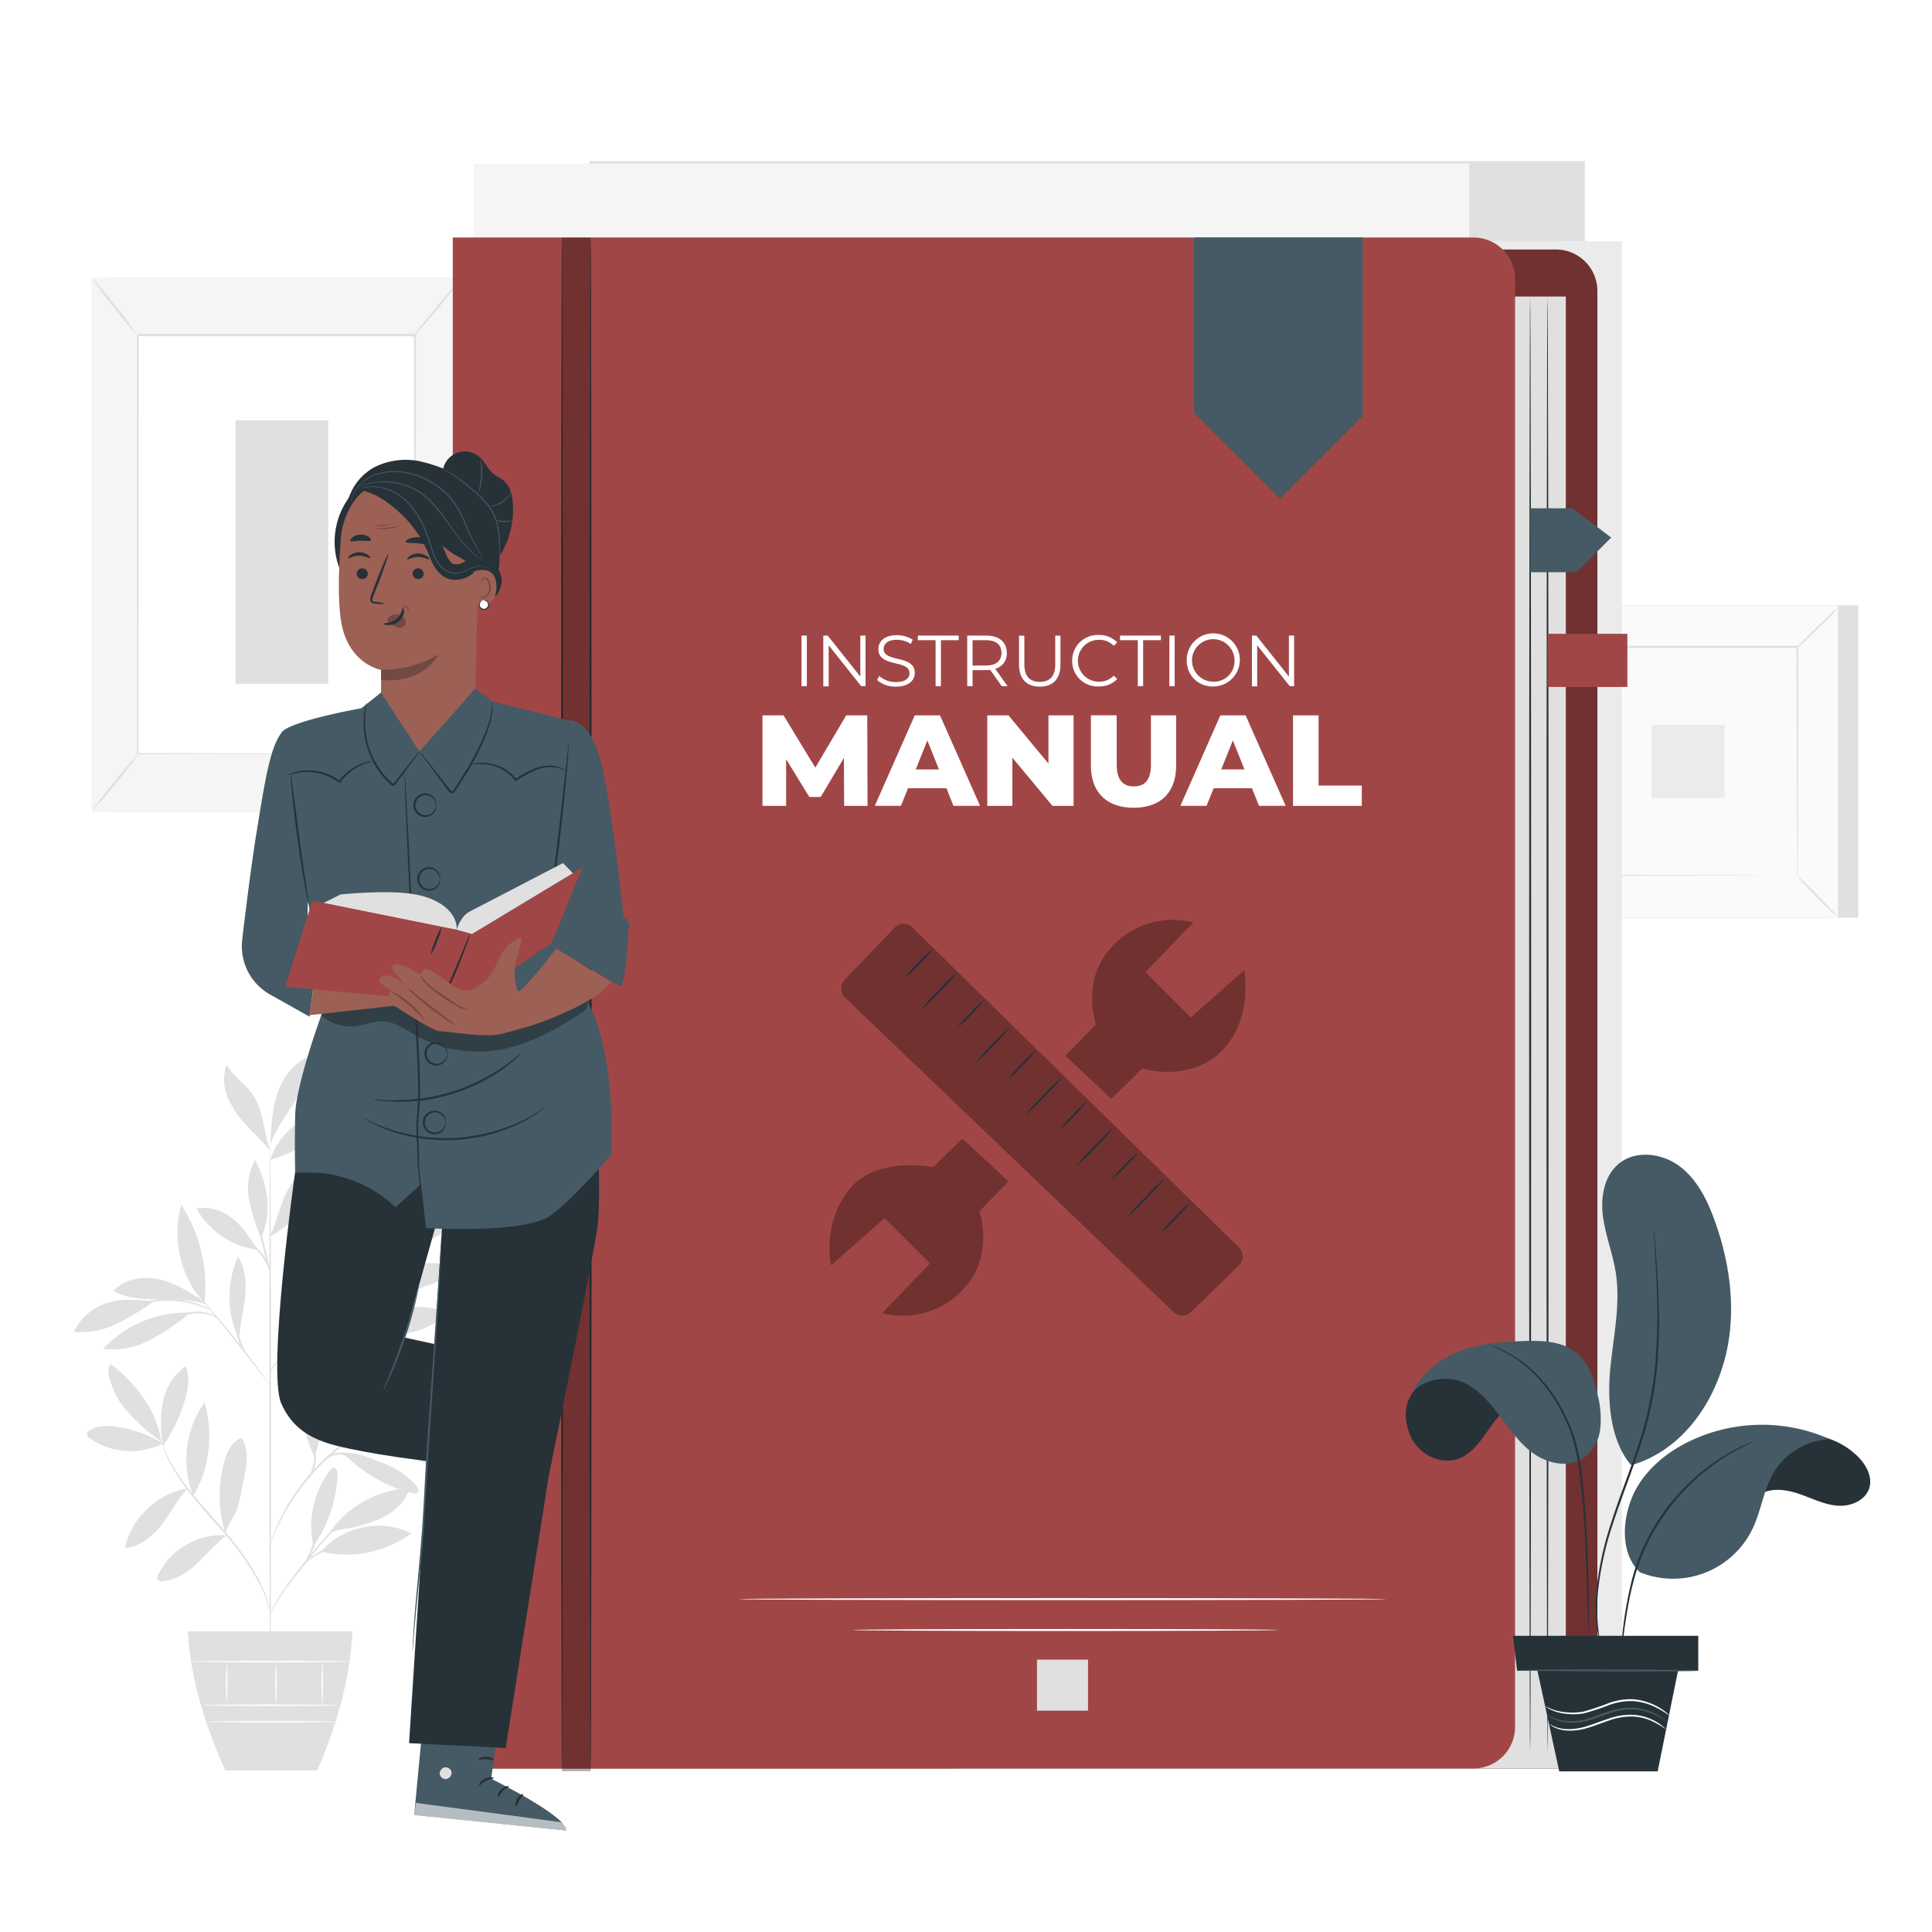 <svg class="animated" id="freepik_stories-instruction-manual" xmlns="http://www.w3.org/2000/svg" viewBox="0 0 500 500" version="1.1" xmlns:xlink="http://www.w3.org/1999/xlink" xmlns:svgjs="http://svgjs.com/svgjs"><style>svg#freepik_stories-instruction-manual:not(.animated) .animable {opacity: 0;}svg#freepik_stories-instruction-manual.animated #freepik--Manual--inject-80 {animation: 6s Infinite  linear floating;animation-delay: 0s;}            @keyframes floating {                0% {                    opacity: 1;                    transform: translateY(0px);                }                50% {                    transform: translateY(-10px);                }                100% {                    opacity: 1;                    transform: translateY(0px);                }            }        .animator-hidden { display: none; }</style><g id="freepik--background-complete--inject-80" class="animable" style="transform-origin: 250.025px 246.865px;"><rect x="403.37" y="156.63" width="77.56" height="80.85" style="fill: rgb(224, 224, 224); transform-origin: 442.15px 197.055px;" id="elcg0t9q0j2cp" class="animable"></rect><rect x="398.12" y="156.63" width="77.56" height="80.85" style="fill: rgb(250, 250, 250); transform-origin: 436.9px 197.055px;" id="el4k62ff9oow8" class="animable"></rect><path d="M475.7,237.5H398.1V156.61h77.6Zm-77.56-.05h77.51v-80.8H398.14Z" style="fill: rgb(224, 224, 224); transform-origin: 436.9px 197.055px;" id="eljo4t3809tso" class="animable"></path><rect x="408.55" y="167.5" width="56.71" height="59.11" style="fill: rgb(250, 250, 250); transform-origin: 436.905px 197.055px;" id="el1gbmep2ig36" class="animable"></rect><path d="M408.55,227a10.19,10.19,0,0,1-1.4,1.63c-.91,1-2.18,2.25-3.61,3.65s-2.74,2.66-3.7,3.55a8.79,8.79,0,0,1-1.64,1.36,9.36,9.36,0,0,1,1.39-1.62c.91-.95,2.18-2.25,3.61-3.66s2.75-2.66,3.71-3.55A8.79,8.79,0,0,1,408.55,227Z" style="fill: rgb(224, 224, 224); transform-origin: 403.375px 232.095px;" id="el8nuedn0br8v" class="animable"></path><path d="M465.25,226.86a8.63,8.63,0,0,1,1.63,1.4c1,.9,2.25,2.17,3.65,3.6s2.66,2.74,3.55,3.7a8.79,8.79,0,0,1,1.36,1.64,9.23,9.23,0,0,1-1.62-1.39c-.95-.9-2.25-2.18-3.66-3.61s-2.66-2.75-3.55-3.71A9.38,9.38,0,0,1,465.25,226.86Z" style="fill: rgb(224, 224, 224); transform-origin: 470.345px 232.03px;" id="elyzhddsjui4" class="animable"></path><path d="M465.1,167.66a8.28,8.28,0,0,1,1.4-1.63c.9-1,2.17-2.25,3.6-3.66s2.74-2.65,3.71-3.54a9.36,9.36,0,0,1,1.63-1.37,8.45,8.45,0,0,1-1.39,1.62c-.9,1-2.18,2.25-3.61,3.66s-2.74,2.67-3.71,3.56A9.38,9.38,0,0,1,465.1,167.66Z" style="fill: rgb(224, 224, 224); transform-origin: 470.27px 162.56px;" id="elevvh8jzdrq6" class="animable"></path><path d="M408.39,167.8a9.57,9.57,0,0,1-1.63-1.4c-.95-.9-2.24-2.18-3.65-3.6s-2.66-2.74-3.55-3.71a9.33,9.33,0,0,1-1.36-1.64,9.36,9.36,0,0,1,1.62,1.39c.95.91,2.25,2.19,3.66,3.62s2.66,2.74,3.55,3.71A9.38,9.38,0,0,1,408.39,167.8Z" style="fill: rgb(224, 224, 224); transform-origin: 403.295px 162.625px;" id="el4xd8lozq3e" class="animable"></path><path d="M465.1,226.61a1.36,1.36,0,0,1,0-.29c0-.2,0-.47,0-.82,0-.74,0-1.81,0-3.19,0-2.8,0-6.88-.06-12.05,0-10.35-.07-25.1-.11-42.76l.22.22-56.55,0h0l.25-.25c0,21.69,0,42,0,59.11l-.21-.22,40.94.11,11.5.06,3.05,0,.78,0h-.74l-3,0-11.45.05-41.08.11h-.22v-.21c0-17.12,0-37.42,0-59.11v-.25h.26l56.55,0h.22v.22c-.05,17.71-.09,32.51-.12,42.9,0,5.15,0,9.21-.05,12,0,1.36,0,2.41,0,3.14,0,.35,0,.61,0,.81S465.1,226.61,465.1,226.61Z" style="fill: rgb(224, 224, 224); transform-origin: 436.935px 196.905px;" id="elow32127987b" class="animable"></path><rect x="427.44" y="187.59" width="18.92" height="18.92" style="fill: rgb(235, 235, 235); transform-origin: 436.9px 197.05px;" id="elvjq5ta2r9r" class="animable"></rect><g id="eldntrcrvk6oh"><rect x="152.57" y="41.69" width="257.59" height="378.18" style="fill: rgb(224, 224, 224); transform-origin: 281.365px 230.78px; transform: rotate(-1.6deg);" class="animable"></rect></g><g id="el2puic9fpbg2"><rect x="122.61" y="42.31" width="257.59" height="378.18" style="fill: rgb(245, 245, 245); transform-origin: 251.405px 231.4px; transform: rotate(3.14deg);" class="animable"></rect></g><g id="elgivrk98dvt"><rect x="162.17" y="62.42" width="257.59" height="378.18" style="fill: rgb(235, 235, 235); transform-origin: 290.965px 251.51px; transform: rotate(4.87deg);" class="animable"></rect></g><path d="M42.13,373.58a30.26,30.26,0,0,0-12.91-4.45c-2.11-.21-4.42-.15-6.11,1.13a1.25,1.25,0,0,0-.63,1.11,1.32,1.32,0,0,0,.6.76,18.46,18.46,0,0,0,19.05,1.45" style="fill: rgb(224, 224, 224); transform-origin: 32.305px 372.301px;" id="eladjvva3qqmq" class="animable"></path><path d="M41.8,373.21a62.07,62.07,0,0,1-8.34-7.34,21,21,0,0,1-5.23-9.67,3.85,3.85,0,0,1,.41-3.23c6.65,5.19,11.87,11.91,13.16,20.24" style="fill: rgb(224, 224, 224); transform-origin: 34.923px 363.09px;" id="elwhich5vgmxb" class="animable"></path><path d="M42.06,373.53a30.29,30.29,0,0,1,.15-10.95,14.8,14.8,0,0,1,5.84-9c1.15,2.69.65,5.78-.16,8.59a41.76,41.76,0,0,1-5.78,12.17" style="fill: rgb(224, 224, 224); transform-origin: 45.179px 363.96px;" id="els98wmak9vi" class="animable"></path><path d="M48.58,385.21a19.06,19.06,0,0,0-10.36,5.24,19.59,19.59,0,0,0-5.92,10.17c3.88-.24,7.17-3,9.56-6.05s4-6.43,6.66-9.3" style="fill: rgb(224, 224, 224); transform-origin: 40.44px 392.915px;" id="elk3d0omki80m" class="animable"></path><path d="M50,387.07a25.56,25.56,0,0,1,2.95-24.16c2.26,8,1.43,17.08-2.95,24.16" style="fill: rgb(224, 224, 224); transform-origin: 51.197px 374.99px;" id="elbyfw048btz5" class="animable"></path><path d="M58.6,397.33a18.51,18.51,0,0,0-17.66,10.16c-.21.44-.41,1-.11,1.39a1.29,1.29,0,0,0,1.17.34c3.48-.22,6.56-2.32,9.11-4.7s4.76-5.14,7.57-7.2" style="fill: rgb(224, 224, 224); transform-origin: 49.679px 403.272px;" id="el1a2j3usvf3z" class="animable"></path><path d="M58.33,396.77A32.89,32.89,0,0,1,58,378.4c.65-2.37,1.74-4.86,3.92-6a.77.77,0,0,1,.6-.1.76.76,0,0,1,.38.44,11,11,0,0,1,.93,5.27,33.19,33.19,0,0,1-.83,5.33c-.69,3.27-1.06,6.77-2.84,9.58A18.64,18.64,0,0,0,59,395.06c-.34.71-.34,1-.65,1.53" style="fill: rgb(224, 224, 224); transform-origin: 60.354px 384.524px;" id="elbgwbr6tsq5b" class="animable"></path><path d="M81.12,400.17a23.71,23.71,0,0,1,4.16-19.48c.29-.39.69-.81,1.18-.76.74.07.94,1.06.9,1.81a35.18,35.18,0,0,1-6.24,18.43" style="fill: rgb(224, 224, 224); transform-origin: 83.949px 390.048px;" id="elwslf8xm0xv" class="animable"></path><path d="M83.18,401.57a28.32,28.32,0,0,0,23.25-4.73,18.84,18.84,0,0,0-12.59-1.54c-4.2,1-8,2.84-10.66,6.27" style="fill: rgb(224, 224, 224); transform-origin: 94.805px 398.582px;" id="el8vf67ojs6pm" class="animable"></path><path d="M84.91,397.29c4.37-7.12,12.75-11.77,21.1-12.2-1,3.4-3.75,6-6.9,7.63a38,38,0,0,1-10.13,3c-1.34.27-3.19.55-4.07,1.61" style="fill: rgb(224, 224, 224); transform-origin: 95.46px 391.21px;" id="el28xx331a36i" class="animable"></path><path d="M81.56,376.54a62,62,0,0,0,2.7-12.36A20.64,20.64,0,0,0,81.8,352c-4.09,7.9-4.5,17.13-.36,25" style="fill: rgb(224, 224, 224); transform-origin: 81.452px 364.5px;" id="elp1iua8ui84a" class="animable"></path><path d="M95.31,369.59c4.77-8.68,14.51-15.61,24.37-16.58-3.8,9.47-14.17,16.78-24.37,16.58" style="fill: rgb(224, 224, 224); transform-origin: 107.495px 361.302px;" id="elkrkddh8jbj9" class="animable"></path><path d="M92.3,371.29c7.12,1.09,13.19,5.63,19.84,8.39a8.91,8.91,0,0,0,4.49.86,3.51,3.51,0,0,0,2.2-6.21,9.55,9.55,0,0,0-3.26-2c-7.25-3-15-3.09-22.66-1.26" style="fill: rgb(224, 224, 224); transform-origin: 106.199px 375.208px;" id="el7t221occ7pk" class="animable"></path><path d="M88.18,376.29c1.61.46,2.16,1.29,3.44,2.38a37.08,37.08,0,0,0,15,7.73c.57.14,1.33.2,1.61-.32s-.07-1-.39-1.41a20.79,20.79,0,0,0-9.08-6.17c-3.48-1.29-6.48-2.85-10.63-2.51" style="fill: rgb(224, 224, 224); transform-origin: 98.231px 381.22px;" id="eli1j7gx6ncyh" class="animable"></path><path d="M83.53,346.12a28.47,28.47,0,0,0,21.83,7.43,1.53,1.53,0,0,0,1-.36c.55-.6-.11-1.52-.75-2-6.42-5-14.2-7.08-22.08-5.05" style="fill: rgb(224, 224, 224); transform-origin: 95.048px 349.516px;" id="elhd9wxxeg2sj" class="animable"></path><path d="M89,344.1a30.42,30.42,0,0,1,27.25-4.49,21.64,21.64,0,0,1-13,5.7A41.11,41.11,0,0,1,89,344.1" style="fill: rgb(224, 224, 224); transform-origin: 102.625px 341.828px;" id="el4do38xv42ue" class="animable"></path><path d="M86.85,330.24c-.63-6.41-.22-11.46-.66-17.9,0-.51-.15-1.13-.63-1.32-.67-.26-1.23.57-1.45,1.25a20.54,20.54,0,0,0,2.73,17.83" style="fill: rgb(224, 224, 224); transform-origin: 85.013px 320.606px;" id="elrzdkfry5tgc" class="animable"></path><path d="M86.39,331A37.63,37.63,0,0,0,97,320.63c2.1-2.86,3.87-6.3,3.39-9.82a10.13,10.13,0,0,0-7.65,3.8,21.3,21.3,0,0,0-3.91,7.85c-.85,2.82-1.44,5.72-2.44,8.49" style="fill: rgb(224, 224, 224); transform-origin: 93.43px 320.905px;" id="elabnfd5oan3" class="animable"></path><path d="M96.82,328.05a85.41,85.41,0,0,0,26.12-15.4c-3.12-1.25-6.7-.5-9.81.76A30.93,30.93,0,0,0,96.68,328" style="fill: rgb(224, 224, 224); transform-origin: 109.81px 320.029px;" id="elh4ep0hw7ia5" class="animable"></path><path d="M89.32,334.45a53,53,0,0,0,14.51.07c4.7-.78,9.14-2.64,13.53-4.49a1.61,1.61,0,0,0,.92-.7,1,1,0,0,0-.33-1.16,2.66,2.66,0,0,0-1.15-.54c-4.78-1.34-9.93-.71-14.63.87a68.69,68.69,0,0,0-12.85,5.95" style="fill: rgb(224, 224, 224); transform-origin: 103.834px 330.942px;" id="elc132xkkmsuj" class="animable"></path><path d="M61.79,346.34c-3.29-6.64-3.07-14.39-.23-21.23,2,3.05,2.24,6.93,1.88,10.55S62,343,61.9,346.67" style="fill: rgb(224, 224, 224); transform-origin: 61.478px 335.89px;" id="elkh1miajib5" class="animable"></path><path d="M48.65,339.71a29.57,29.57,0,0,0-22,9.38,20.61,20.61,0,0,0,12.05-2.24A60.75,60.75,0,0,0,49,339.94" style="fill: rgb(224, 224, 224); transform-origin: 37.825px 344.47px;" id="el7jdqoat0nc" class="animable"></path><path d="M39.82,336.76c-4-.33-7.89-.83-11.75.36a14.07,14.07,0,0,0-8.95,7.59,21.25,21.25,0,0,0,11-2.08,63,63,0,0,0,9.69-5.87" style="fill: rgb(224, 224, 224); transform-origin: 29.47px 340.573px;" id="elpxisksy7a1" class="animable"></path><path d="M52.9,336.89c-3.62-2.37-7.33-4.78-11.54-5.76s-9.08-.25-12,2.92c3.4,2,7.53,2.23,11.48,2.23s8.8,0,12.52,1.27" style="fill: rgb(224, 224, 224); transform-origin: 41.36px 334.137px;" id="el1ad1vfpxqo3" class="animable"></path><path d="M52.92,337.08c-6.18-6.06-8.52-17-6-25.26a38.5,38.5,0,0,1,6,25.26" style="fill: rgb(224, 224, 224); transform-origin: 49.539px 324.45px;" id="elzx6vjzhgha" class="animable"></path><path d="M69.91,319.89c1.17-2.71,2-5.55,3-8.31a24,24,0,0,1,4.32-7.66,11.41,11.41,0,0,1,7.66-4,30.82,30.82,0,0,1-14.86,20" style="fill: rgb(224, 224, 224); transform-origin: 77.4px 309.92px;" id="el7y35vp2i91q" class="animable"></path><path d="M66.84,323.47c-1.93-2.65-4.16-6.25-6.77-8.23s-6-3.19-9.22-2.42a21.45,21.45,0,0,0,16,10.65" style="fill: rgb(224, 224, 224); transform-origin: 58.85px 318.028px;" id="elrmrcclvzag7" class="animable"></path><path d="M67.45,320.11a46,46,0,0,1-3-9.87,15.39,15.39,0,0,1,1.55-10c3.39,6.41,4.48,13.3,1.67,20" style="fill: rgb(224, 224, 224); transform-origin: 66.736px 310.24px;" id="elz595v1p5x3" class="animable"></path><path d="M69.94,300.2c1.92-6.35,7.74-11,14-13.18a5.21,5.21,0,0,1,2.46-.37,2.16,2.16,0,0,1,1.81,1.51c.23,1.09-.67,2-1.51,2.77a47.56,47.56,0,0,1-16.79,9.27" style="fill: rgb(224, 224, 224); transform-origin: 79.078px 293.414px;" id="eldel1vv0d6vc" class="animable"></path><path d="M70,295c.25-4.1.5-8.26,1.83-12.14s3.91-7.53,7.64-9.23c.64,4.14-1.19,8.26-3.39,11.82s-4.86,6.92-6.18,10.9" style="fill: rgb(224, 224, 224); transform-origin: 74.75px 284.99px;" id="el07ytkr93pqio" class="animable"></path><path d="M69.91,297.83c-1.59-4.64-1.75-10.52-4.52-14.56-1.94-2.82-5-4.74-6.72-7.73a11.77,11.77,0,0,0,.39,8.78,25.56,25.56,0,0,0,5.13,7.35c2.06,2.19,3.81,3.84,5.72,6.16" style="fill: rgb(224, 224, 224); transform-origin: 63.957px 286.685px;" id="eldkiwc8eddhp" class="animable"></path><path d="M69.94,434.24c-.12,0-.23-30.9-.24-69s.09-69,.21-69,.23,30.9.24,69S70.07,434.24,69.94,434.24Z" style="fill: rgb(224, 224, 224); transform-origin: 69.925px 365.24px;" id="elyvfg0hheba7" class="animable"></path><path d="M97,341.68a7.22,7.22,0,0,1-1.17.43l-3.19,1.08c-2.7.92-6.4,2.25-10.42,3.9s-7.74,3.09-9.87,4.94a7.42,7.42,0,0,0-2,2.63c-.3.72-.36,1.17-.4,1.16a1.17,1.17,0,0,1,0-.33,5.37,5.37,0,0,1,.23-.9,6.93,6.93,0,0,1,1.94-2.79,17.27,17.27,0,0,1,4.28-2.66c1.71-.8,3.61-1.64,5.63-2.47,4-1.65,7.76-2.94,10.49-3.78,1.36-.42,2.47-.74,3.24-.94A5.9,5.9,0,0,1,97,341.68Z" style="fill: rgb(224, 224, 224); transform-origin: 83.469px 348.75px;" id="elsso072u0av" class="animable"></path><path d="M105.8,319.93s-.1.14-.33.35l-1,.93-3.7,3.37-12.32,11c-4.81,4.28-9,8.37-11.85,11.45-1.44,1.54-2.58,2.81-3.35,3.7l-.9,1a1.87,1.87,0,0,1-.33.34,2.24,2.24,0,0,1,.26-.39c.19-.25.46-.62.84-1.08.73-.93,1.83-2.24,3.25-3.81a156.82,156.82,0,0,1,11.78-11.57c4.83-4.27,9.22-8.1,12.41-10.87l3.8-3.26,1-.86A2,2,0,0,1,105.8,319.93Z" style="fill: rgb(224, 224, 224); transform-origin: 88.91px 336px;" id="elsgwnbnwlxd" class="animable"></path><path d="M83.27,339.9c-.13-.06.87-2.38,1.88-5.31s1.48-5.41,1.61-5.39a18.07,18.07,0,0,1-1.19,5.53,34.55,34.55,0,0,1-1.5,3.72A6.45,6.45,0,0,1,83.27,339.9Z" style="fill: rgb(224, 224, 224); transform-origin: 85.009px 334.55px;" id="ela3onnqx9tg5" class="animable"></path><path d="M70,358.6a5.62,5.62,0,0,1-.74-.86l-1.9-2.43c-1.59-2.06-3.8-4.91-6.27-8s-4.74-5.91-6.39-7.93L52.73,337a6,6,0,0,1-.67-.92,5.84,5.84,0,0,1,.8.8c.5.54,1.2,1.33,2,2.32,1.71,2,4,4.73,6.5,7.85s4.64,6,6.17,8.11c.77,1.05,1.38,1.92,1.79,2.52A5.42,5.42,0,0,1,70,358.6Z" style="fill: rgb(224, 224, 224); transform-origin: 61.03px 347.34px;" id="el1h5q0cd7o2y" class="animable"></path><path d="M64.05,351a10.89,10.89,0,0,1-2.48-4.64,13.14,13.14,0,0,1-.56-4.68h.19c-.08.36-.15.55-.18.54s0-.2,0-.57l.2,0a20.76,20.76,0,0,0,.79,4.55A34.54,34.54,0,0,0,64.05,351Z" style="fill: rgb(224, 224, 224); transform-origin: 62.518px 346.325px;" id="elb7axblyf9hj" class="animable"></path><path d="M56.41,341.39a8.1,8.1,0,0,0-1.74-1,11.39,11.39,0,0,0-4.8-.38,29.82,29.82,0,0,0-4.85.78,16.11,16.11,0,0,1-2,.48,6.52,6.52,0,0,1,1.91-.78,22,22,0,0,1,4.89-.93,10.48,10.48,0,0,1,5,.54A3.08,3.08,0,0,1,56.41,341.39Z" style="fill: rgb(224, 224, 224); transform-origin: 49.715px 340.428px;" id="eljvuoqktyfp9" class="animable"></path><path d="M54.59,339.06c0,.07-1-.41-2.65-1a26.79,26.79,0,0,0-13.37-1c-1.71.31-2.75.63-2.77.55a2.65,2.65,0,0,1,.7-.3,18.14,18.14,0,0,1,2-.56,23.75,23.75,0,0,1,6.84-.48,24.05,24.05,0,0,1,6.7,1.51,17.71,17.71,0,0,1,1.89.86C54.38,338.89,54.61,339,54.59,339.06Z" style="fill: rgb(224, 224, 224); transform-origin: 45.196px 337.635px;" id="eld5b5rwzdxcm" class="animable"></path><path d="M69.91,329.2A55.68,55.68,0,0,1,68,322.48a55.52,55.52,0,0,1-1.51-6.83,54.55,54.55,0,0,1,1.94,6.72A54.29,54.29,0,0,1,69.91,329.2Z" style="fill: rgb(224, 224, 224); transform-origin: 68.2px 322.425px;" id="el9of2eqpm1o" class="animable"></path><path d="M70,329.2a32.37,32.37,0,0,0-2.14-4,17.49,17.49,0,0,0-3.16-3.26,2.86,2.86,0,0,1,1.22.63,9.86,9.86,0,0,1,2.31,2.37A8.81,8.81,0,0,1,70,329.2Z" style="fill: rgb(224, 224, 224); transform-origin: 67.35px 325.57px;" id="elsibortl40ge" class="animable"></path><path d="M69.94,417.77s-.14-.75-.48-2.06a30.15,30.15,0,0,0-2.07-5.35,73.8,73.8,0,0,0-11-15.43c-2.44-2.8-4.81-5.43-6.83-8a56.22,56.22,0,0,1-4.89-7.05,33.62,33.62,0,0,1-2.46-5.23c-.23-.64-.4-1.14-.49-1.49a2.34,2.34,0,0,1-.12-.54s.26.71.77,2A38,38,0,0,0,45,379.76a58.41,58.41,0,0,0,4.93,6.95c2,2.5,4.4,5.12,6.85,7.92,4.95,5.56,8.83,11.16,10.9,15.59a26.2,26.2,0,0,1,2,5.45,15.2,15.2,0,0,1,.28,1.55A2.27,2.27,0,0,1,69.94,417.77Z" style="fill: rgb(224, 224, 224); transform-origin: 55.784px 395.195px;" id="eldbn5vdjlkni" class="animable"></path><path d="M94.34,390.21a12.5,12.5,0,0,1-1.27.71,26.11,26.11,0,0,0-3.32,2.2,37.47,37.47,0,0,0-4.36,4c-1.53,1.61-3.1,3.49-4.71,5.5-3.21,4-6.22,7.6-8,10.45-.91,1.41-1.58,2.6-2,3.44a12.21,12.21,0,0,1-.71,1.29,1.61,1.61,0,0,1,.12-.37c.1-.23.23-.57.43-1a34.61,34.61,0,0,1,1.9-3.53,115.33,115.33,0,0,1,7.94-10.56c1.61-2,3.21-3.89,4.76-5.51a36.26,36.26,0,0,1,4.47-3.94A23.51,23.51,0,0,1,93,390.77c.43-.21.77-.34,1-.44S94.34,390.19,94.34,390.21Z" style="fill: rgb(224, 224, 224); transform-origin: 82.155px 404.003px;" id="elkae7ubovdxf" class="animable"></path><path d="M94.82,399.15a19.22,19.22,0,0,1-2.7.39,35,35,0,0,0-6.41,1.26,19.41,19.41,0,0,0-5.74,3c-1.33,1-2,1.87-2,1.82a2.33,2.33,0,0,1,.4-.62,10.13,10.13,0,0,1,1.41-1.44,17.44,17.44,0,0,1,5.8-3.19,29.13,29.13,0,0,1,6.52-1.16A14.32,14.32,0,0,1,94.82,399.15Z" style="fill: rgb(224, 224, 224); transform-origin: 86.395px 402.367px;" id="el6lf90v1l3i6" class="animable"></path><path d="M78.75,404.65c-.14-.08,1.08-1.94,2-4.44s1.09-4.74,1.25-4.72a4.13,4.13,0,0,1,0,1.45,14.77,14.77,0,0,1-2.36,6.55A4.29,4.29,0,0,1,78.75,404.65Z" style="fill: rgb(224, 224, 224); transform-origin: 80.401px 400.07px;" id="el79vq3xx3y6u" class="animable"></path><path d="M102.25,366.2a2.29,2.29,0,0,1-.44.23l-1.27.58c-.55.24-1.23.54-2,.94s-1.65.8-2.58,1.36l-1.48.84c-.51.29-1,.64-1.55,1-1.09.66-2.18,1.47-3.34,2.3a62.34,62.34,0,0,0-7,6.13,63.07,63.07,0,0,0-5.89,7.17c-.79,1.19-1.56,2.31-2.18,3.42-.32.55-.65,1.06-.93,1.59l-.79,1.5c-.52.94-.9,1.85-1.27,2.63s-.65,1.45-.87,2-.39.95-.53,1.29a2,2,0,0,1-.22.44,2.15,2.15,0,0,1,.13-.47c.12-.35.27-.79.46-1.32a19.09,19.09,0,0,1,.81-2.06c.34-.79.7-1.71,1.21-2.67l.77-1.53c.27-.53.59-1.05.91-1.61.61-1.12,1.38-2.26,2.16-3.46a55.45,55.45,0,0,1,12.95-13.4c1.18-.83,2.29-1.64,3.39-2.29.55-.33,1.06-.67,1.58-1l1.5-.82c.94-.54,1.85-.93,2.62-1.3a19.9,19.9,0,0,1,2-.88l1.3-.5A2.41,2.41,0,0,1,102.25,366.2Z" style="fill: rgb(224, 224, 224); transform-origin: 86.08px 382.91px;" id="elzfwot1y1hnc" class="animable"></path><path d="M82.93,379.14A3.18,3.18,0,0,1,84,377.56a6.68,6.68,0,0,1,4.28-1.64,11.61,11.61,0,0,1,4.5.88,6.32,6.32,0,0,1,1.7.82,9.43,9.43,0,0,1-1.81-.53,13.94,13.94,0,0,0-4.38-.73,7,7,0,0,0-4.09,1.44A14.1,14.1,0,0,0,82.93,379.14Z" style="fill: rgb(224, 224, 224); transform-origin: 88.705px 377.53px;" id="elpayovmkpd7f" class="animable"></path><path d="M80.05,382.12a16.31,16.31,0,0,0,1.21-3.95A15.66,15.66,0,0,0,81,374a2.62,2.62,0,0,1,.5,1.15,8.28,8.28,0,0,1,.22,3,8,8,0,0,1-.91,2.89C80.42,381.8,80.09,382.15,80.05,382.12Z" style="fill: rgb(224, 224, 224); transform-origin: 80.91px 378.061px;" id="elyfixsoitacm" class="animable"></path><path d="M48.6,422.19c.67,11.81,4.22,23.82,9.7,36H82.1c5.22-12,8.53-24,9.12-36Z" style="fill: rgb(224, 224, 224); transform-origin: 69.91px 440.19px;" id="el5tux8r064rx" class="animable"></path><path d="M87.36,441.3c0,.13-7.83.23-17.5.23s-17.5-.1-17.5-.23,7.83-.22,17.5-.22S87.36,441.18,87.36,441.3Z" style="fill: rgb(250, 250, 250); transform-origin: 69.86px 441.305px;" id="el1kqgaqvoetv" class="animable"></path><path d="M86.83,445.58c0,.12-7.34.22-16.4.22S54,445.7,54,445.58s7.34-.22,16.41-.22S86.83,445.46,86.83,445.58Z" style="fill: rgb(250, 250, 250); transform-origin: 70.415px 445.58px;" id="el5axuiblgvb4" class="animable"></path><path d="M58.68,430a65.4,65.4,0,0,1,0,11,68.36,68.36,0,0,1,0-11Z" style="fill: rgb(250, 250, 250); transform-origin: 58.685px 435.5px;" id="elgt2xj8edcb6" class="animable"></path><path d="M71.44,430a73.3,73.3,0,0,1,0,11.35,70.13,70.13,0,0,1,0-11.35Z" style="fill: rgb(250, 250, 250); transform-origin: 71.435px 435.675px;" id="eljaac8aq4cfa" class="animable"></path><path d="M83.41,429.85a76.3,76.3,0,0,1,0,11.58,73,73,0,0,1,0-11.58Z" style="fill: rgb(250, 250, 250); transform-origin: 83.405px 435.64px;" id="elfjg9ogfycwc" class="animable"></path><path d="M90.47,430c0,.12-9.2.22-20.53.22s-20.53-.1-20.53-.22,9.19-.23,20.53-.23S90.47,429.82,90.47,430Z" style="fill: rgb(250, 250, 250); transform-origin: 69.94px 429.995px;" id="elryq8sgiwcjr" class="animable"></path><rect x="28.51" y="71.83" width="95.42" height="138.31" style="fill: rgb(224, 224, 224); transform-origin: 76.22px 140.985px;" id="elgg635uyqshr" class="animable"></rect><rect x="23.73" y="71.83" width="95.42" height="138.31" style="fill: rgb(245, 245, 245); transform-origin: 71.44px 140.985px;" id="el9g8dwzsnpjj" class="animable"></rect><rect x="35.58" y="86.81" width="71.71" height="108.35" style="fill: rgb(255, 255, 255); transform-origin: 71.435px 140.985px;" id="ele9l6laheu6c" class="animable"></rect><path d="M107.29,195.15s0-.18,0-.53,0-.86,0-1.53c0-1.36,0-3.36,0-6,0-5.19,0-12.76-.06-22.31,0-19.11-.07-46.16-.12-78l.24.23-71.7,0h0l.26-.26c0,40.87,0,78.55-.05,108.34l-.21-.2,52.2.11,14.42.05,3.78,0,1.31,0s-.42,0-1.27,0l-3.74,0-14.38.05-52.32.11h-.21v-.21c0-29.79,0-67.47,0-108.34v-.26h.27l71.7,0h.24v.24c0,31.92-.09,59-.12,78.17,0,9.54,0,17.09-.06,22.27,0,2.56,0,4.54,0,5.89,0,.66,0,1.16,0,1.51S107.29,195.15,107.29,195.15Z" style="fill: rgb(224, 224, 224); transform-origin: 71.545px 140.805px;" id="elr1325z5kmi9" class="animable"></path><path d="M119.41,71.83a16.62,16.62,0,0,1-1.7,2.47c-1.11,1.48-2.68,3.5-4.48,5.68s-3.47,4.11-4.71,5.48a16.27,16.27,0,0,1-2.1,2.14,17,17,0,0,1,1.82-2.38l4.59-5.57,4.59-5.58A17.91,17.91,0,0,1,119.41,71.83Z" style="fill: rgb(224, 224, 224); transform-origin: 112.915px 79.715px;" id="elp8481dgf4wa" class="animable"></path><path d="M107.66,194.8a88.56,88.56,0,0,0,12.5,15.65" style="fill: rgb(255, 255, 255); transform-origin: 113.91px 202.625px;" id="elwmvegr8vah" class="animable"></path><path d="M120.16,210.45a14.9,14.9,0,0,1-2.18-2,69.59,69.59,0,0,1-4.72-5.32,70.91,70.91,0,0,1-4.15-5.77,13.58,13.58,0,0,1-1.45-2.57,21.8,21.8,0,0,1,1.75,2.36c1.06,1.48,2.53,3.5,4.26,5.66s3.37,4,4.58,5.39A17.64,17.64,0,0,1,120.16,210.45Z" style="fill: rgb(224, 224, 224); transform-origin: 113.91px 202.62px;" id="elaejzpnm5fpg" class="animable"></path><path d="M23.71,210l12.5-15.42" style="fill: rgb(255, 255, 255); transform-origin: 29.96px 202.29px;" id="elv1aevdabaw" class="animable"></path><path d="M36.21,194.6a96,96,0,0,1-6.05,7.88A94,94,0,0,1,23.71,210a97,97,0,0,1,6.05-7.87A95.32,95.32,0,0,1,36.21,194.6Z" style="fill: rgb(224, 224, 224); transform-origin: 29.96px 202.3px;" id="el3i0k4018if8" class="animable"></path><path d="M23.73,71.83a86.37,86.37,0,0,1,6.06,7.25,85.89,85.89,0,0,1,5.66,7.57,85.25,85.25,0,0,1-6.07-7.25A84.47,84.47,0,0,1,23.73,71.83Z" style="fill: rgb(224, 224, 224); transform-origin: 29.59px 79.24px;" id="elwux1c92cgr" class="animable"></path><rect x="60.94" y="108.8" width="24.01" height="68.17" style="fill: rgb(224, 224, 224); transform-origin: 72.945px 142.885px;" id="elcupwawo3yg7" class="animable"></rect></g><g id="freepik--Floor--inject-80" class="animable animator-hidden" style="transform-origin: 250px 458.38px;"><path d="M473.22,458.38c0,.15-100,.26-223.21.26s-223.23-.11-223.23-.26,99.92-.26,223.23-.26S473.22,458.24,473.22,458.38Z" style="fill: rgb(38, 50, 56); transform-origin: 250px 458.38px;" id="el6eibgrmmhvw" class="animable"></path></g><g id="freepik--Manual--inject-80" class="animable animator-active" style="transform-origin: 269.17px 259.93px;"><path d="M118.41,64.57H402.64A10.76,10.76,0,0,1,413.4,75.32V446.92a10.76,10.76,0,0,1-10.76,10.76H118.41a0,0,0,0,1,0,0V64.57A0,0,0,0,1,118.41,64.57Z" style="fill: rgb(161, 70, 70); transform-origin: 265.905px 261.125px;" id="elbdsg8cjdc7a" class="animable"></path><g id="el6ga1sigfywg"><g style="opacity: 0.3; transform-origin: 265.905px 261.125px;" class="animable"><path d="M118.41,64.57H402.64A10.76,10.76,0,0,1,413.4,75.32V446.92a10.76,10.76,0,0,1-10.76,10.76H118.41a0,0,0,0,1,0,0V64.57A0,0,0,0,1,118.41,64.57Z" id="el9jos10fesqj" class="animable" style="transform-origin: 265.905px 261.125px;"></path></g></g><rect x="247.53" y="76.74" width="157.7" height="380.93" style="fill: rgb(224, 224, 224); transform-origin: 326.38px 267.205px;" id="el3mqlljgp3y8" class="animable"></rect><path d="M117.18,61.47H381.34a10.76,10.76,0,0,1,10.76,10.76V446.92a10.76,10.76,0,0,1-10.76,10.76H117.18a0,0,0,0,1,0,0V61.47A0,0,0,0,1,117.18,61.47Z" style="fill: rgb(161, 70, 70); transform-origin: 254.64px 259.575px;" id="elikooerjhwz" class="animable"></path><path d="M145.44,458.39c-.15,0-.26-88.86-.26-198.45s.11-198.47.26-198.47.26,88.84.26,198.47S145.58,458.39,145.44,458.39Z" style="fill: rgb(38, 50, 56); transform-origin: 145.44px 259.93px;" id="eljwreq18m36" class="animable"></path><path d="M152.86,458.39c-.14,0-.26-88.86-.26-198.45s.12-198.47.26-198.47.26,88.84.26,198.47S153,458.39,152.86,458.39Z" style="fill: rgb(38, 50, 56); transform-origin: 152.86px 259.93px;" id="elbthdta9txdi" class="animable"></path><path d="M218.47,208.56l-.07-12.41-6,10.1h-2.95l-6-9.77v12.08h-6.12V185.14h5.45L211,198.66l8-13.52h5.45l.07,23.42Z" style="fill: rgb(255, 255, 255); transform-origin: 210.925px 196.85px;" id="elkyx1y0tzov" class="animable"></path><path d="M244.94,204H235l-1.84,4.55h-6.76l10.34-23.42h6.53l10.37,23.42h-6.89ZM243,199.13l-3-7.5-3,7.5Z" style="fill: rgb(255, 255, 255); transform-origin: 240.02px 196.84px;" id="elq6v5wr1cz4" class="animable"></path><path d="M277.84,185.14v23.42h-5.46L262,196.08v12.48h-6.49V185.14H261l10.34,12.48V185.14Z" style="fill: rgb(255, 255, 255); transform-origin: 266.675px 196.85px;" id="eldvv8xjq9gtw" class="animable"></path><path d="M282.32,198.12v-13H289v12.78c0,4,1.67,5.62,4.45,5.62s4.41-1.6,4.41-5.62V185.14h6.53v13c0,7-4.08,10.91-11,10.91S282.32,205.12,282.32,198.12Z" style="fill: rgb(255, 255, 255); transform-origin: 293.355px 197.085px;" id="elp4nl8ra5lj" class="animable"></path><path d="M324,204h-9.91l-1.84,4.55h-6.76l10.34-23.42h6.53l10.37,23.42h-6.89Zm-1.94-4.88-3-7.5-3,7.5Z" style="fill: rgb(255, 255, 255); transform-origin: 319.11px 196.84px;" id="elzr1bc0rvics" class="animable"></path><path d="M334.63,185.14h6.62v18.17h11.18v5.25h-17.8Z" style="fill: rgb(255, 255, 255); transform-origin: 343.53px 196.85px;" id="elxf0jenjnvvr" class="animable"></path><path d="M207.43,164.49h1.38v13.08h-1.38Z" style="fill: rgb(255, 255, 255); transform-origin: 208.12px 171.03px;" id="elntsbli12eva" class="animable"></path><path d="M224,164.49v13.08h-1.14L214.46,167v10.62h-1.39V164.49h1.14l8.44,10.61V164.49Z" style="fill: rgb(255, 255, 255); transform-origin: 218.535px 171.055px;" id="eldcetngzkbzb" class="animable"></path><path d="M227,176l.54-1.06a6.47,6.47,0,0,0,4.32,1.58c2.45,0,3.52-1,3.52-2.31,0-3.59-8.06-1.39-8.06-6.23,0-1.92,1.5-3.59,4.82-3.59a7.39,7.39,0,0,1,4.06,1.16l-.47,1.11a6.73,6.73,0,0,0-3.59-1.09c-2.39,0-3.46,1.07-3.46,2.38,0,3.58,8.06,1.42,8.06,6.18,0,1.93-1.53,3.57-4.88,3.57A7.09,7.09,0,0,1,227,176Z" style="fill: rgb(255, 255, 255); transform-origin: 231.87px 171.047px;" id="eldx0fgk90h9" class="animable"></path><path d="M242.13,165.68h-4.6v-1.19h10.58v1.19h-4.6v11.89h-1.38Z" style="fill: rgb(255, 255, 255); transform-origin: 242.82px 171.03px;" id="elc3e7b7lhnj" class="animable"></path><path d="M259.25,177.57l-3-4.21a8.74,8.74,0,0,1-1,.06H251.7v4.15h-1.38V164.49h4.89c3.33,0,5.35,1.68,5.35,4.48a4,4,0,0,1-3,4.11l3.2,4.49Zm-.07-8.6c0-2.09-1.39-3.29-4-3.29H251.7v6.56h3.48C257.79,172.24,259.18,171,259.18,169Z" style="fill: rgb(255, 255, 255); transform-origin: 255.54px 171.03px;" id="el2xtdarjuznn" class="animable"></path><path d="M263.72,172v-7.49h1.38v7.44c0,3.1,1.46,4.52,4,4.52s4-1.42,4-4.52v-7.44h1.35V172c0,3.76-2,5.7-5.37,5.7S263.72,175.74,263.72,172Z" style="fill: rgb(255, 255, 255); transform-origin: 269.085px 171.105px;" id="elu3e9y4ezolb" class="animable"></path><path d="M277.48,171a6.58,6.58,0,0,1,6.86-6.66,6.35,6.35,0,0,1,4.79,1.91l-.88.88a5.18,5.18,0,0,0-3.87-1.55,5.42,5.42,0,1,0,0,10.84,5.16,5.16,0,0,0,3.87-1.57l.88.88a6.37,6.37,0,0,1-4.81,1.92A6.56,6.56,0,0,1,277.48,171Z" style="fill: rgb(255, 255, 255); transform-origin: 283.305px 170.995px;" id="elvbt162muje" class="animable"></path><path d="M294.46,165.68h-4.6v-1.19h10.58v1.19h-4.6v11.89h-1.38Z" style="fill: rgb(255, 255, 255); transform-origin: 295.15px 171.03px;" id="elm6ybrpb83jl" class="animable"></path><path d="M302.65,164.49H304v13.08h-1.38Z" style="fill: rgb(255, 255, 255); transform-origin: 303.31px 171.03px;" id="eljai0bu13j6j" class="animable"></path><path d="M307.13,171a6.87,6.87,0,1,1,6.88,6.65A6.59,6.59,0,0,1,307.13,171Zm12.36,0a5.5,5.5,0,1,0-5.48,5.42A5.3,5.3,0,0,0,319.49,171Z" style="fill: rgb(255, 255, 255); transform-origin: 313.996px 170.783px;" id="eljnf2uy4hsw" class="animable"></path><path d="M334.91,164.49v13.08h-1.14L325.36,167v10.62H324V164.49h1.14l8.43,10.61V164.49Z" style="fill: rgb(255, 255, 255); transform-origin: 329.455px 171.055px;" id="el5r3rhu9tfwx" class="animable"></path><g id="elbiwagf95aph"><g style="opacity: 0.3; transform-origin: 149.155px 259.93px;" class="animable"><rect x="145.44" y="61.47" width="7.43" height="396.92" id="elebxzzr9rivl" class="animable" style="transform-origin: 149.155px 259.93px;"></rect></g></g><polygon points="309 106.82 309 61.47 352.68 61.47 352.68 107.66 331.26 129.08 309 106.82" style="fill: rgb(69, 90, 100); transform-origin: 330.84px 95.275px;" id="elnz0nme41xmd" class="animable"></polygon><path d="M396,76.74c.14,0,.26,84.36.26,188.4s-.12,188.42-.26,188.42-.26-84.34-.26-188.42S395.88,76.74,396,76.74Z" style="fill: rgb(38, 50, 56); transform-origin: 396px 265.15px;" id="el5cto1efasa7" class="animable"></path><path d="M400.5,76.74c.14,0,.26,84.36.26,188.4s-.12,188.42-.26,188.42-.26-84.34-.26-188.42S400.35,76.74,400.5,76.74Z" style="fill: rgb(38, 50, 56); transform-origin: 400.5px 265.15px;" id="elfnvglvuwkt" class="animable"></path><polygon points="396.03 131.55 406.97 131.55 416.97 139.13 408 148.09 396.03 148.09 396.03 131.55" style="fill: rgb(69, 90, 100); transform-origin: 406.5px 139.82px;" id="el2ccdyi28ei8" class="animable"></polygon><rect x="400.5" y="164.03" width="20.66" height="13.76" style="fill: rgb(161, 70, 70); transform-origin: 410.83px 170.91px;" id="elo2040zq3u4g" class="animable"></rect><g id="elgz7sl23c1jg"><g style="opacity: 0.3; transform-origin: 269.652px 289.777px;" class="animable"><path d="M320.58,327.54l-12.34,12a3.26,3.26,0,0,1-4.54,0l-85-81.36a3.27,3.27,0,0,1-.1-4.62l12.88-13.46a3.27,3.27,0,0,1,4.65-.07l84.49,82.79A3.26,3.26,0,0,1,320.58,327.54Z" id="elix1hd3gs2mq" class="animable" style="transform-origin: 269.652px 289.777px;"></path></g></g><path d="M241.42,245.56a27.46,27.46,0,0,1-3.42,3.92,26.51,26.51,0,0,1-3.79,3.57,26.84,26.84,0,0,1,3.42-3.92A25.91,25.91,0,0,1,241.42,245.56Z" style="fill: rgb(38, 50, 56); transform-origin: 237.815px 249.305px;" id="eln747zhah5si" class="animable"></path><path d="M254.93,258.57a52.54,52.54,0,0,1-7.21,7.5,26.6,26.6,0,0,1,3.42-3.93A27.23,27.23,0,0,1,254.93,258.57Z" style="fill: rgb(38, 50, 56); transform-origin: 251.325px 262.32px;" id="eljen55oe5qpq" class="animable"></path><path d="M247.87,251.51a47.51,47.51,0,0,1-4.67,5.18,48.46,48.46,0,0,1-5,4.81,48,48,0,0,1,4.67-5.17A46.86,46.86,0,0,1,247.87,251.51Z" style="fill: rgb(38, 50, 56); transform-origin: 243.035px 256.505px;" id="elwxg8k7eh4yq" class="animable"></path><path d="M261.76,265.4a46.92,46.92,0,0,1-4.67,5.17,48,48,0,0,1-5,4.82,94,94,0,0,1,9.7-10Z" style="fill: rgb(38, 50, 56); transform-origin: 256.94px 270.39px;" id="el42y2oz1lwzi" class="animable"></path><path d="M268.14,271.79a26.12,26.12,0,0,1-3.42,3.92,26.77,26.77,0,0,1-3.78,3.57,26.23,26.23,0,0,1,3.41-3.92A26.51,26.51,0,0,1,268.14,271.79Z" style="fill: rgb(38, 50, 56); transform-origin: 264.54px 275.535px;" id="el36hvjesqva" class="animable"></path><path d="M275,278.62a49.67,49.67,0,0,1-4.66,5.17,46.69,46.69,0,0,1-5,4.81,49.14,49.14,0,0,1,4.67-5.17A47.2,47.2,0,0,1,275,278.62Z" style="fill: rgb(38, 50, 56); transform-origin: 270.17px 283.61px;" id="elcvb0hn32b5r" class="animable"></path><path d="M281.36,285a52.54,52.54,0,0,1-7.21,7.5,26.6,26.6,0,0,1,3.42-3.93A25.91,25.91,0,0,1,281.36,285Z" style="fill: rgb(38, 50, 56); transform-origin: 277.755px 288.75px;" id="eloch2qqetin" class="animable"></path><path d="M288.18,291.83a46,46,0,0,1-4.66,5.17,46.37,46.37,0,0,1-5,4.82,47.51,47.51,0,0,1,4.67-5.18A48.46,48.46,0,0,1,288.18,291.83Z" style="fill: rgb(38, 50, 56); transform-origin: 283.35px 296.825px;" id="elio2hgzely6p" class="animable"></path><path d="M294.57,298.21a52.54,52.54,0,0,1-7.21,7.5,27.19,27.19,0,0,1,3.42-3.93A28,28,0,0,1,294.57,298.21Z" style="fill: rgb(38, 50, 56); transform-origin: 290.965px 301.96px;" id="elwv7rafsp45m" class="animable"></path><path d="M301.4,305a47.51,47.51,0,0,1-4.67,5.18,48.46,48.46,0,0,1-5,4.81,48.51,48.51,0,0,1,4.66-5.17A47.46,47.46,0,0,1,301.4,305Z" style="fill: rgb(38, 50, 56); transform-origin: 296.565px 309.995px;" id="el3ww7n4uckmi" class="animable"></path><path d="M307.78,311.43a25.67,25.67,0,0,1-3.41,3.92,27.13,27.13,0,0,1-3.79,3.57A26,26,0,0,1,304,315,26.77,26.77,0,0,1,307.78,311.43Z" style="fill: rgb(38, 50, 56); transform-origin: 304.18px 315.175px;" id="elss9fs6pzj4p" class="animable"></path><g id="el9q5wcwy11fh"><g style="opacity: 0.3; transform-origin: 299.031px 261.229px;" class="animable"><path d="M275.71,273.23l11.9,11.16,8-7.87s12.87,4,21.15-5.14c7.52-8.27,5.28-20.3,5.28-20.3l-13.86,12.23-11.73-11.73,12.37-12.83a21.26,21.26,0,0,0-21.58,6.86c-7.44,8.43-3.6,19.51-3.6,19.51Z" id="el78dkcgpynrm" class="animable" style="transform-origin: 299.031px 261.229px;"></path></g></g><g id="el2ip295flsj4"><g style="opacity: 0.3; transform-origin: 237.805px 317.588px;" class="animable"><path d="M260.93,305.8c-.29-.52-11.88-11.13-11.88-11.13l-7.54,7.38s-14.15-2.82-21.15,5.14c-7.84,8.91-5.28,20.3-5.28,20.3l13.86-12.23L240.67,327,228.3,339.82A21.28,21.28,0,0,0,249.88,333c7.44-8.43,3.6-19.52,3.6-19.52Z" id="elefxsgn6hq9h" class="animable" style="transform-origin: 237.805px 317.588px;"></path></g></g><path d="M358.81,413.85c0,.15-37.54.26-83.83.26s-83.84-.11-83.84-.26,37.53-.26,83.84-.26S358.81,413.71,358.81,413.85Z" style="fill: rgb(255, 255, 255); transform-origin: 274.975px 413.85px;" id="el2nvc0km8zmc" class="animable"></path><path d="M330.84,421.84c0,.14-24.69.26-55.13.26s-55.14-.12-55.14-.26,24.69-.26,55.14-.26S330.84,421.69,330.84,421.84Z" style="fill: rgb(255, 255, 255); transform-origin: 275.705px 421.84px;" id="elrc77z5ahzkb" class="animable"></path><rect x="268.37" y="429.51" width="13.21" height="13.21" style="fill: rgb(224, 224, 224); transform-origin: 274.975px 436.115px;" id="elysuiyd9mrt" class="animable"></rect></g><g id="freepik--Character--inject-80" class="animable" style="transform-origin: 112.742px 295.284px;"><path d="M129.89,440.12l-2.78,20.22s19.61,9.61,19.46,13.39l-39.38-4,3-31.67Z" style="fill: rgb(69, 90, 100); transform-origin: 126.88px 455.895px;" id="el68ot95v2sdv" class="animable"></path><path d="M115.1,457.4a1.61,1.61,0,0,0-1.29,1.72,1.55,1.55,0,0,0,1.69,1.3,1.71,1.71,0,0,0,1.37-1.83,1.62,1.62,0,0,0-1.92-1.16" style="fill: rgb(224, 224, 224); transform-origin: 115.34px 458.909px;" id="el9j03wa2agr7" class="animable"></path><g id="ely8t3ybiw9h"><g style="opacity: 0.6; transform-origin: 126.901px 470.155px;" class="animable"><path d="M107.19,469.76l.43-3.18,37.6,5s1.68.94,1.35,2.15Z" style="fill: rgb(255, 255, 255); transform-origin: 126.901px 470.155px;" id="elfyby9nrjg2p" class="animable"></path></g></g><path d="M127.77,460.2c0,.19-1,.18-2,.71s-1.59,1.28-1.76,1.18.23-1.17,1.46-1.79S127.83,460,127.77,460.2Z" style="fill: rgb(38, 50, 56); transform-origin: 125.873px 461.018px;" id="elssellrkt0of" class="animable"></path><path d="M131.73,462.33c0,.19-.84.43-1.58,1.18s-1,1.59-1.2,1.56-.2-1.13.73-2S131.74,462.14,131.73,462.33Z" style="fill: rgb(38, 50, 56); transform-origin: 130.287px 463.656px;" id="elis1kmwjhjie" class="animable"></path><path d="M133.57,467.51c-.18,0-.35-1,.25-2s1.55-1.33,1.61-1.16-.55.67-1,1.5S133.77,467.51,133.57,467.51Z" style="fill: rgb(38, 50, 56); transform-origin: 134.418px 465.909px;" id="elcjc050r04rv" class="animable"></path><path d="M127.89,455.52c-.1.17-1-.18-2-.22s-2,.22-2.06.05.8-.78,2.09-.72S128,455.38,127.89,455.52Z" style="fill: rgb(38, 50, 56); transform-origin: 125.864px 455.096px;" id="elw2plinnhjpc" class="animable"></path><path d="M76.36,303.45s-7.23,51.32-3.59,59.71c2.81,6.49,7.79,9.31,14.16,10.95,9.19,2.36,23.93,4.05,23.93,4.05l5-29.57-11.23-2.45,10.34-36.79L96.64,296.82Z" style="fill: rgb(38, 50, 56); transform-origin: 93.803px 337.49px;" id="elv2cz7rm1z4" class="animable"></path><path d="M114.93,309.35l-9.06,141.77,25,1.27L142,382.06s11.88-58,12.69-65.09,0-22.15,0-22.15Z" style="fill: rgb(38, 50, 56); transform-origin: 130.46px 373.605px;" id="elh4g4j3f4aba" class="animable"></path><path d="M114.22,320.42a1.23,1.23,0,0,1,0,.28c0,.21,0,.48,0,.82,0,.75-.06,1.8-.11,3.13-.13,2.72-.33,6.66-.62,11.52-.57,9.72-1.52,23.15-2.5,38-.45,7.42-.88,14.48-1.27,20.92s-1.09,12.19-1.57,17-.85,8.77-1.06,11.48c-.1,1.33-.18,2.37-.24,3.13,0,.33,0,.6-.07.81a.84.84,0,0,1,0,.27s0-.09,0-.27,0-.49,0-.82c0-.72.07-1.77.15-3.13.15-2.72.44-6.66.89-11.51s1-10.62,1.46-17,.72-13.5,1.23-20.91c1-14.81,2-28.21,2.65-38,.33-4.83.6-8.75.78-11.51.1-1.33.17-2.37.22-3.13,0-.33,0-.6.07-.81A1.33,1.33,0,0,1,114.22,320.42Z" style="fill: rgb(69, 90, 100); transform-origin: 110.505px 374.1px;" id="elex55pwh6ozo" class="animable"></path><path d="M108.39,332.74a4.33,4.33,0,0,1-.15,1.11c-.14.71-.36,1.74-.66,3-.59,2.51-1.54,6-2.81,9.7s-2.62,7.05-3.68,9.41c-.53,1.18-1,2.13-1.31,2.77a4.36,4.36,0,0,1-.56,1,5.21,5.21,0,0,1,.38-1.06c.31-.78.7-1.72,1.15-2.83,1-2.39,2.26-5.71,3.53-9.44s2.26-7.14,3-9.63l.81-2.94A4.74,4.74,0,0,1,108.39,332.74Z" style="fill: rgb(69, 90, 100); transform-origin: 103.805px 346.235px;" id="elmccz2eiyv9" class="animable"></path><path d="M99.52,178.5l-6,4.79s-19.1,3.41-20.73,6.39L79,228l4.82,32.88s-7.22,19.39-7.42,27.57,0,15,0,15h3.58a32.32,32.32,0,0,1,22.37,9h0l6.59-6,1.29,11.38s25.86,1.59,32.44-3.4,15.51-15.57,15.51-15.57,1.54-26.54-6.33-39.94S142,242.74,142,242.74s2.8-23.12,2.8-23.92,2.39-32.34,2.39-32.34l-19.84-5-5.74-4.39Z" style="fill: rgb(69, 90, 100); transform-origin: 115.546px 247.58px;" id="el571pz4fis5q" class="animable"></path><g id="elkbtlrbehjj"><g style="opacity: 0.3; transform-origin: 117.545px 261.792px;" class="animable"><path d="M83.12,262.73a11.11,11.11,0,0,0,9.19,2.82c2.21-.3,4.34-1.25,6.58-1.22,3.26.05,6.07,2.13,8.91,3.72a32.78,32.78,0,0,0,20.31,3.82c8-1.11,15.33-5.16,22.13-9.55a4.9,4.9,0,0,0,1.35-1.13,3.09,3.09,0,0,0-.18-3.58,5.18,5.18,0,0,0-3.27-1.84c-2.28-.43-4.61.13-6.89.5a42.94,42.94,0,0,1-14.7-.13c-6.16-1.12-12-3.58-18.24-4.41a35.71,35.71,0,0,0-20.42,3.32,11.17,11.17,0,0,0-3.67,2.57,6.92,6.92,0,0,0-1.1,5.11" id="eleqvbcyh8oh" class="animable" style="transform-origin: 117.545px 261.792px;"></path></g></g><path d="M104.7,199.34a1,1,0,0,1,0,.3c0,.23,0,.53.06.9L105,204c.16,3,.4,7.37.69,12.7.53,10.76,1.27,25.57,2.08,41.92.19,4.09.38,8.09.56,11.95s.37,7.58.36,11.14c0,1.78,0,3.52-.16,5.2s-.32,3.3-.3,4.87c0,3.14.26,6.1.21,8.78s.4,5.08.62,7.2.45,3.93.63,5.43.29,2.62.38,3.44c0,.37.06.67.08.9a1.83,1.83,0,0,1,0,.31,1.77,1.77,0,0,1-.07-.31c0-.22-.07-.52-.13-.89l-.47-3.42-.72-5.43c-.25-2.12-.57-4.52-.7-7.22,0-2.7-.24-5.61-.27-8.79,0-1.59.17-3.23.27-4.9s.15-3.4.14-5.17c0-3.54-.2-7.26-.39-11.12s-.38-7.86-.57-11.95c-.76-16.35-1.44-31.16-1.93-41.92-.22-5.34-.4-9.67-.52-12.71,0-1.47-.09-2.63-.12-3.45,0-.38,0-.67,0-.9S104.7,199.34,104.7,199.34Z" style="fill: rgb(38, 50, 56); transform-origin: 107.413px 258.59px;" id="elq9uatd19mj8" class="animable"></path><path d="M80.18,196.86,79.6,237l3,7-2.49,19.12L70,257.44a14.33,14.33,0,0,1-7.34-14v-.13c.93-7.78,2.47-20.18,3.76-28.05,2-12.18,3.4-21.76,6.39-25.55Z" style="fill: rgb(69, 90, 100); transform-origin: 72.593px 226.415px;" id="el74n2ij46onu" class="animable"></path><path d="M147.22,186.48s5.79-1.19,8.79,12.78,5.39,38.32,5.39,38.32a2,2,0,0,1,1.19,3s-.4,13.15-2,14.74l-16.67-9.84-1.9-2.77Z" style="fill: rgb(69, 90, 100); transform-origin: 152.458px 220.887px;" id="elqsu96e3ztd" class="animable"></path><polygon points="80.11 262.73 102.5 260.24 104.22 249.35 82.26 247.59 80.11 262.73" style="fill: rgb(157, 96, 84); transform-origin: 92.165px 255.16px;" id="el9gd42y63p2k" class="animable"></polygon><path d="M108.55,194.47a7.89,7.89,0,0,1-.75,1.15c-.58.79-1.32,1.79-2.19,3l-3.3,4.43a.68.68,0,0,1-.49.29.83.83,0,0,1-.52-.17,5,5,0,0,1-.63-.56,13.39,13.39,0,0,1-1.18-1.2,21.91,21.91,0,0,1-2.13-2.82,21.68,21.68,0,0,1-3.26-11.77,18.06,18.06,0,0,1,.43-3.71,7.2,7.2,0,0,1,.39-1.31,33.91,33.91,0,0,0-.45,5,21.44,21.44,0,0,0,5.4,14.25,15.94,15.94,0,0,0,1.14,1.18,6.4,6.4,0,0,0,.56.52c.2.11.24.12.37,0,1.24-1.65,2.41-3.12,3.37-4.35l2.33-2.9A6.2,6.2,0,0,1,108.55,194.47Z" style="fill: rgb(38, 50, 56); transform-origin: 101.324px 192.57px;" id="elfubzzdfglx" class="animable"></path><path d="M127.38,181.49a1.13,1.13,0,0,1,.06.41,11.47,11.47,0,0,1,0,1.16,16.14,16.14,0,0,1-.64,4.25,43.82,43.82,0,0,1-2.32,5.92,58.23,58.23,0,0,1-3.7,6.85c-.73,1.18-1.46,2.31-2.17,3.4-.18.27-.35.54-.53.8a4.84,4.84,0,0,1-.6.82.81.81,0,0,1-.63.19,1,1,0,0,1-.53-.27,5.23,5.23,0,0,1-.6-.73L112,199.22l-2.53-3.44a8.59,8.59,0,0,1-.87-1.31,10.64,10.64,0,0,1,1,1.18c.68.87,1.58,2,2.66,3.35l3.9,5c.35.47.77,1,1,.72a5.28,5.28,0,0,0,.51-.71l.52-.81c.71-1.09,1.43-2.22,2.15-3.39a62.66,62.66,0,0,0,3.71-6.77,51.08,51.08,0,0,0,2.41-5.83A23.37,23.37,0,0,0,127.38,181.49Z" style="fill: rgb(38, 50, 56); transform-origin: 118.027px 193.393px;" id="ela4km7at482r" class="animable"></path><path d="M96.12,197.05c0,.09-1.06.27-2.67,1a13.59,13.59,0,0,0-5.33,4.44l-.15.21-.22-.16A13.49,13.49,0,0,0,86,201.44a14.05,14.05,0,0,0-8.14-1.57,32.1,32.1,0,0,0-3.43.75,2.94,2.94,0,0,1,.85-.43,12.27,12.27,0,0,1,2.53-.68A13.61,13.61,0,0,1,86.27,201a14.28,14.28,0,0,1,1.8,1.17l-.37,0a13.06,13.06,0,0,1,5.62-4.45,11.58,11.58,0,0,1,2-.62A2.24,2.24,0,0,1,96.12,197.05Z" style="fill: rgb(38, 50, 56); transform-origin: 85.275px 199.867px;" id="eloupxce3508e" class="animable"></path><path d="M146.51,199.52a8.39,8.39,0,0,0-3.72-1,10.31,10.31,0,0,0-4.1.77,28.31,28.31,0,0,0-4.57,2.47l-.48.3-.2.13-.14-.19a11.45,11.45,0,0,0-7.67-4.2,17.78,17.78,0,0,0-3.73.11,3.59,3.59,0,0,1,1-.3,10.08,10.08,0,0,1,2.78-.17,11.51,11.51,0,0,1,4,1.06,11.12,11.12,0,0,1,4,3.19l-.35-.06.48-.31a25.6,25.6,0,0,1,4.68-2.48,10.32,10.32,0,0,1,4.29-.69,7,7,0,0,1,2.83.76A2.52,2.52,0,0,1,146.51,199.52Z" style="fill: rgb(38, 50, 56); transform-origin: 134.205px 199.8px;" id="eltzdu02uohdb" class="animable"></path><path d="M141.11,286.62s-.13.13-.39.33l-1.17.85-.86.6c-.32.21-.69.41-1.07.64a27.63,27.63,0,0,1-2.67,1.47l-1.59.77c-.56.26-1.16.47-1.78.73a41.67,41.67,0,0,1-4,1.37,44.68,44.68,0,0,1-19.24,1.14c-1.47-.28-2.87-.51-4.15-.89-.64-.17-1.26-.31-1.85-.51l-1.67-.58a26.52,26.52,0,0,1-2.82-1.14c-.41-.18-.79-.34-1.14-.51l-.92-.5-1.27-.7c-.28-.17-.43-.26-.42-.28a2.18,2.18,0,0,1,.47.19l1.31.61.94.46c.34.15.73.3,1.15.47.82.32,1.74.74,2.82,1.06l1.67.54c.58.18,1.2.31,1.84.47,1.27.36,2.66.57,4.11.84a51.06,51.06,0,0,0,9.58.43,49.38,49.38,0,0,0,9.47-1.57c1.41-.43,2.76-.8,4-1.31.61-.24,1.21-.44,1.77-.69l1.59-.73c1-.44,1.9-1,2.68-1.39.39-.22.76-.4,1.09-.6l.87-.56,1.23-.77A2.12,2.12,0,0,1,141.11,286.62Z" style="fill: rgb(38, 50, 56); transform-origin: 117.605px 290.849px;" id="ela8vg8848v6" class="animable"></path><path d="M135,272.52a10.28,10.28,0,0,1-1.16,1.15c-.38.36-.86.8-1.45,1.26s-1.23,1-2,1.55-1.61,1.15-2.57,1.72-2,1.16-3.07,1.75a46.48,46.48,0,0,1-15.43,4.83c-1.24.13-2.42.28-3.53.31s-2.14.07-3.08.05-1.8-.08-2.54-.13a16.33,16.33,0,0,1-1.91-.21,11.07,11.07,0,0,1-1.61-.28,8.68,8.68,0,0,1,1.63.08c.52,0,1.16.11,1.9.12s1.59.09,2.53,0,2,0,3.06-.11,2.26-.21,3.49-.36a48.49,48.49,0,0,0,15.27-4.77c1.09-.58,2.14-1.11,3.07-1.7s1.8-1.12,2.58-1.65,1.44-1,2-1.48,1.1-.84,1.5-1.18A9.84,9.84,0,0,1,135,272.52Z" style="fill: rgb(38, 50, 56); transform-origin: 115.825px 278.833px;" id="ellfiz61118go" class="animable"></path><path d="M75.22,200.38a6.5,6.5,0,0,1,.25,1.33c.13,1,.29,2.18.49,3.65.42,3.18,1,7.38,1.59,12s1.27,8.84,1.73,12c.21,1.46.38,2.68.52,3.65a8.23,8.23,0,0,1,.13,1.34,6.31,6.31,0,0,1-.33-1.31c-.18-.85-.41-2.09-.69-3.62-.54-3.06-1.23-7.3-1.88-12s-1.14-9-1.44-12.06c-.15-1.55-.26-2.8-.32-3.67A8.08,8.08,0,0,1,75.22,200.38Z" style="fill: rgb(38, 50, 56); transform-origin: 77.571px 217.365px;" id="el60vwmhbydag" class="animable"></path><path d="M147.19,192.28a1.83,1.83,0,0,1,0,.51c0,.39,0,.87-.08,1.45-.08,1.26-.22,3.09-.41,5.34-.38,4.5-1,10.71-1.81,17.56s-1.68,13-2.36,17.5c-.34,2.23-.63,4-.85,5.28-.11.57-.2,1.05-.27,1.43a2.38,2.38,0,0,1-.12.5,1.81,1.81,0,0,1,0-.51c0-.39.1-.87.17-1.45.17-1.33.4-3.12.69-5.3.59-4.48,1.39-10.67,2.21-17.51s1.48-13.05,2-17.54c.24-2.18.43-4,.58-5.31.07-.58.13-1.06.17-1.45A1.89,1.89,0,0,1,147.19,192.28Z" style="fill: rgb(38, 50, 56); transform-origin: 144.24px 217.065px;" id="elglqvp37fhmn" class="animable"></path><polygon points="150.75 224.48 122.14 241.72 114.75 239.64 80.83 233.1 73.82 255.35 100.51 257.87 112.28 263.51 117.97 261.05 142.79 244 150.75 224.48" style="fill: rgb(161, 70, 70); transform-origin: 112.285px 243.995px;" id="elrcqcxnc5pu" class="animable"></polygon><path d="M112.27,263.43a25.21,25.21,0,0,1,1.34-3.2c.88-2,2.09-4.65,3.38-7.64s2.43-5.73,3.24-7.71a25.69,25.69,0,0,1,1.41-3.17,3.36,3.36,0,0,1-.23.91c-.18.57-.47,1.39-.83,2.4-.73,2-1.81,4.77-3.11,7.77s-2.56,5.68-3.52,7.6c-.48,1-.89,1.72-1.18,2.25A3.58,3.58,0,0,1,112.27,263.43Z" style="fill: rgb(38, 50, 56); transform-origin: 116.955px 252.57px;" id="el32na9f0mt91" class="animable"></path><path d="M111.47,247.14a14.36,14.36,0,0,1,1.17-3.72,14.93,14.93,0,0,1,1.66-3.52,14.47,14.47,0,0,1-1.17,3.71A15.4,15.4,0,0,1,111.47,247.14Z" style="fill: rgb(38, 50, 56); transform-origin: 112.885px 243.52px;" id="elbwnwhresjwu" class="animable"></path><path d="M118.19,240.61s.86-3.42,3.45-4.75,24.07-12.5,24.07-12.5l2.55,2.62-26.12,15.74Z" style="fill: rgb(224, 224, 224); transform-origin: 133.225px 232.54px;" id="elut9grf8xpao" class="animable"></path><path d="M83.78,233.67l4.35-2.18s12.32-1.33,19.44,0,10.85,5.31,10.62,9.12Z" style="fill: rgb(224, 224, 224); transform-origin: 100.99px 235.754px;" id="eltz3berv6f79" class="animable"></path><path d="M134.27,242.86a9.4,9.4,0,0,0-4.93,4.92c-1.71,3.79-2.84,5.69-4.93,7s-3.22,2.27-5.68,1.13-6.46-4.86-8.35-5.16c-1.12-.18-1.51,1.56-1.51,1.56s-4.92-3.28-6.63-2.68-.19,1.92,1,3.25a19,19,0,0,1,1.89,2.65c.37-.15-3.42-3.72-5.76-3a1.37,1.37,0,0,0-1.07,1.77l2.85,2.1s-1.51,2.71-.19,3.28,10.81,7.2,12.89,7.2,11.56,1.71,15.54.76,8.42-2.31,8.42-2.31,15.65-5.08,20.38-11.14l-14.21-8.72s-9.47,12.32-10,11a13,13,0,0,1-.57-7C133.89,246.65,135.91,241.94,134.27,242.86Z" style="fill: rgb(157, 96, 84); transform-origin: 128.212px 255.335px;" id="elzawa3i4jwro" class="animable"></path><path d="M121.14,261.37a5.73,5.73,0,0,1-2.2-.64,37.27,37.27,0,0,1-4.69-2.87,20.13,20.13,0,0,1-4.27-3.52,4,4,0,0,1-1.11-2,19.45,19.45,0,0,0,1.38,1.77,25.79,25.79,0,0,0,4.28,3.32c1.82,1.17,3.33,2.36,4.57,3S121.17,261.29,121.14,261.37Z" style="fill: rgb(114, 74, 68); transform-origin: 115.005px 256.855px;" id="elth3f15xx6m" class="animable"></path><path d="M117.91,265.37a9.18,9.18,0,0,1-2-1.18c-1.2-.79-2.82-1.94-4.56-3.28s-3.25-2.63-4.32-3.59a10,10,0,0,1-1.64-1.66,11.54,11.54,0,0,1,1.88,1.37l4.4,3.47,4.46,3.39A11.58,11.58,0,0,1,117.91,265.37Z" style="fill: rgb(114, 74, 68); transform-origin: 111.65px 260.515px;" id="elktl3n1oj62b" class="animable"></path><path d="M110,264.11c-.12.1-1.82-2-4.32-4.1s-4.8-3.51-4.72-3.64a16.68,16.68,0,0,1,5.06,3.25A17,17,0,0,1,110,264.11Z" style="fill: rgb(114, 74, 68); transform-origin: 105.479px 260.242px;" id="elh68edz4mrde" class="animable"></path><path d="M112.88,208.4a6.56,6.56,0,0,1-.18-.67,2.86,2.86,0,0,0-1-1.44,2.63,2.63,0,0,0-4.17,2.11,2.63,2.63,0,0,0,1.69,2.43,2.69,2.69,0,0,0,2.49-.33,2.86,2.86,0,0,0,1-1.44,5.14,5.14,0,0,1,.18-.66s.09.25,0,.71a2.77,2.77,0,0,1-1,1.68,3,3,0,0,1-2.87.49,3.06,3.06,0,0,1,0-5.77,3,3,0,0,1,2.87.49,2.8,2.8,0,0,1,1,1.68C113,208.14,112.91,208.4,112.88,208.4Z" style="fill: rgb(38, 50, 56); transform-origin: 109.962px 208.395px;" id="el9te3j13oczc" class="animable"></path><path d="M113.89,227.48s-.06-.25-.19-.67a2.88,2.88,0,0,0-1-1.43,2.61,2.61,0,1,0-2.49,4.53,2.66,2.66,0,0,0,2.49-.33,2.88,2.88,0,0,0,1-1.43c.13-.42.14-.67.19-.67a1.36,1.36,0,0,1,0,.71,2.82,2.82,0,0,1-1,1.68,3,3,0,0,1-2.87.49,3.05,3.05,0,0,1,0-5.76,3,3,0,0,1,2.87.48,2.87,2.87,0,0,1,1,1.68A1.39,1.39,0,0,1,113.89,227.48Z" style="fill: rgb(38, 50, 56); transform-origin: 110.956px 227.478px;" id="elmhh4rbqwoj" class="animable"></path><path d="M115.76,272.69a6.1,6.1,0,0,1-.19-.66,2.8,2.8,0,0,0-1-1.44,2.67,2.67,0,0,0-2.48-.33,2.6,2.6,0,0,0,0,4.87,2.67,2.67,0,0,0,2.48-.33,2.84,2.84,0,0,0,1-1.44c.14-.41.15-.67.19-.67s.09.26,0,.72a2.82,2.82,0,0,1-1,1.68,3,3,0,0,1-2.87.49,3.06,3.06,0,0,1,0-5.77,3,3,0,0,1,2.87.49,2.79,2.79,0,0,1,1,1.68C115.85,272.44,115.79,272.7,115.76,272.69Z" style="fill: rgb(38, 50, 56); transform-origin: 112.83px 272.695px;" id="elpjr548e8b7f" class="animable"></path><path d="M115.33,290.5s-.06-.26-.19-.67a2.9,2.9,0,0,0-1-1.44,2.69,2.69,0,0,0-2.49-.33,2.6,2.6,0,0,0,0,4.87,2.69,2.69,0,0,0,2.49-.33,2.86,2.86,0,0,0,1-1.44c.13-.41.14-.67.19-.66a1.34,1.34,0,0,1,0,.71,2.84,2.84,0,0,1-1,1.68,3,3,0,0,1-2.87.49,3.06,3.06,0,0,1,0-5.77,3,3,0,0,1,2.87.49,2.87,2.87,0,0,1,1,1.68A1.41,1.41,0,0,1,115.33,290.5Z" style="fill: rgb(38, 50, 56); transform-origin: 112.399px 290.495px;" id="elk6fze555xr" class="animable"></path><path d="M90.05,129.56a14.24,14.24,0,0,1,6.83-8.64A18,18,0,0,1,109,119.46a38.15,38.15,0,0,1,11.44,4.73,18.65,18.65,0,0,1,5.46,4.26c2.64,3.32,3,7.85,3.26,12.08.2,3.43.38,7-1.07,10.13A10.57,10.57,0,0,1,121,156.4" style="fill: rgb(38, 50, 56); transform-origin: 109.672px 137.701px;" id="el2beoybkx43l" class="animable"></path><path d="M127.24,146.73a22.71,22.71,0,0,0,5.45-16.83c-.19-2-.75-4.18-2.31-5.49-.8-.67-1.79-1.07-2.61-1.72-1.48-1.18-2.21-3.1-3.61-4.37a5.76,5.76,0,0,0-9.39,2.68c-.74,2.57.37,5.27,1.45,7.72l5,11.34a14.92,14.92,0,0,0,2.31,4,5.06,5.06,0,0,0,4.08,1.87" style="fill: rgb(38, 50, 56); transform-origin: 123.653px 131.784px;" id="el1i66i1m1u0u" class="animable"></path><path d="M91.77,127a19.49,19.49,0,0,0-1.72,24.29,163.9,163.9,0,0,1,8.72-27.18" style="fill: rgb(38, 50, 56); transform-origin: 92.686px 137.7px;" id="el4z25zd3567e" class="animable"></path><path d="M88.16,139.66c.44-6.74,4.93-15,11.65-14.28l15.54,4A11.54,11.54,0,0,1,124,140c0,.26,0-.06,0,.14l-1,38.05-14.46,16.32h0l-9.92-15.26c0-3.28,0-5.9,0-5.88S90,171.88,88.25,160.64C87.38,155.05,87.68,147.15,88.16,139.66Z" style="fill: rgb(157, 96, 84); transform-origin: 105.848px 159.923px;" id="elzhs0j4t9s8j" class="animable"></path><path d="M103.61,136.14a11.64,11.64,0,0,1-3.26.67,11.84,11.84,0,0,1-3.33,0c0-.08,1.49-.08,3.3-.27S103.59,136.06,103.61,136.14Z" style="fill: rgb(114, 74, 68); transform-origin: 100.315px 136.527px;" id="elaevshs0ghzh" class="animable"></path><path d="M101.1,135.74A7.86,7.86,0,0,1,97,136a13.67,13.67,0,0,1,2-.12A13.53,13.53,0,0,1,101.1,135.74Z" style="fill: rgb(114, 74, 68); transform-origin: 99.05px 135.949px;" id="eluw67zamphx8" class="animable"></path><path d="M105.78,158c-.08,0-.18-.45-.63-.74s-.9-.22-.92-.29.09-.11.3-.14a1.13,1.13,0,0,1,.77.2,1.23,1.23,0,0,1,.49.64C105.84,157.86,105.81,158,105.78,158Z" style="fill: rgb(114, 74, 68); transform-origin: 105.022px 157.412px;" id="elu9o2nklvv4" class="animable"></path><path d="M92.32,148.39a1.44,1.44,0,0,0,1.38,1.46,1.38,1.38,0,0,0,1.49-1.3,1.43,1.43,0,0,0-1.38-1.45A1.37,1.37,0,0,0,92.32,148.39Z" style="fill: rgb(38, 50, 56); transform-origin: 93.755px 148.475px;" id="elshgeoxig5s" class="animable"></path><path d="M90.14,144.43c.18.19,1.27-.62,2.82-.61s2.69.78,2.86.6-.1-.43-.59-.79a4,4,0,0,0-2.29-.71,3.83,3.83,0,0,0-2.25.72C90.22,144,90.05,144.34,90.14,144.43Z" style="fill: rgb(38, 50, 56); transform-origin: 92.994px 143.689px;" id="elst8nizb1qc" class="animable"></path><path d="M106.78,148.39a1.44,1.44,0,0,0,1.38,1.46,1.39,1.39,0,0,0,1.49-1.3,1.43,1.43,0,0,0-1.38-1.45A1.36,1.36,0,0,0,106.78,148.39Z" style="fill: rgb(38, 50, 56); transform-origin: 108.215px 148.474px;" id="el1dx7dv7ofqq" class="animable"></path><path d="M105.38,144.75c.18.19,1.28-.61,2.83-.61s2.68.79,2.85.6-.09-.42-.59-.79a4,4,0,0,0-2.29-.71,3.86,3.86,0,0,0-2.24.72C105.46,144.33,105.3,144.67,105.38,144.75Z" style="fill: rgb(38, 50, 56); transform-origin: 108.236px 144.01px;" id="elfa21ysmswcd" class="animable"></path><path d="M99.73,156.24a9.87,9.87,0,0,0-2.52-.46c-.39,0-.77-.12-.83-.39a2,2,0,0,1,.26-1.17c.38-1,.77-2,1.18-3,1.64-4.29,2.82-7.81,2.65-7.88s-1.64,3.36-3.28,7.65c-.39,1.06-.77,2.07-1.12,3a2.26,2.26,0,0,0-.21,1.56,1,1,0,0,0,.65.58,2.88,2.88,0,0,0,.67.09A9.86,9.86,0,0,0,99.73,156.24Z" style="fill: rgb(38, 50, 56); transform-origin: 98.145px 149.826px;" id="elvcc39m6xch8" class="animable"></path><path d="M113.52,169.33s-3.65,7.72-14.9,6.64v-2.64A28.25,28.25,0,0,0,113.52,169.33Z" style="fill: rgb(114, 74, 68); transform-origin: 106.07px 172.702px;" id="elg3rg07dbcvu" class="animable"></path><path d="M100.38,160a2.78,2.78,0,0,1,2.51-1,2.54,2.54,0,0,1,1.76,1,1.6,1.6,0,0,1,.11,1.84,1.85,1.85,0,0,1-2,.51,6,6,0,0,1-2-1.18,1.74,1.74,0,0,1-.44-.46.53.53,0,0,1,0-.58" style="fill: rgb(114, 74, 68); transform-origin: 102.617px 160.717px;" id="el0ub7u8f35x1" class="animable"></path><path d="M104.29,157.32c-.25,0-.26,1.67-1.7,2.86s-3.23,1-3.25,1.24.4.33,1.16.35a4.17,4.17,0,0,0,2.71-.94,3.64,3.64,0,0,0,1.32-2.39C104.6,157.73,104.41,157.31,104.29,157.32Z" style="fill: rgb(38, 50, 56); transform-origin: 101.942px 159.545px;" id="el1k8wprjw7lc" class="animable"></path><path d="M105,140.21c.15.42,1.7.23,3.52.45s3.29.72,3.53.34c.11-.18-.14-.57-.74-1a6.12,6.12,0,0,0-5.37-.61C105.28,139.68,105,140,105,140.21Z" style="fill: rgb(38, 50, 56); transform-origin: 108.538px 140.085px;" id="elaxv1z0l2ezm" class="animable"></path><path d="M90.72,139.94c.27.35,1.34,0,2.63,0s2.37.24,2.62-.13c.11-.18-.06-.53-.53-.86a3.77,3.77,0,0,0-4.23.12C90.75,139.41,90.6,139.77,90.72,139.94Z" style="fill: rgb(38, 50, 56); transform-origin: 93.341px 139.227px;" id="elhyw5tru789" class="animable"></path><path d="M91.22,129.39a4.92,4.92,0,0,1,4.36-2.79,9.48,9.48,0,0,1,5.19,1.51c6.69,3.87,10.45,11.55,17.06,15.55a26.83,26.83,0,0,1,4.81,3.05c1.38,1.3,2.28,3.39,1.51,5.13a15.89,15.89,0,0,0,2.3-3.88,5.3,5.3,0,0,0-.19-4.38c-.57-1-1.58-1.75-1.86-2.86s.14-2,.1-3a6.43,6.43,0,0,0-1-2.86,29.14,29.14,0,0,0-10.74-11.31,19.13,19.13,0,0,0-9.86-2.55,14.56,14.56,0,0,0-9.39,3.73c-1.47,1.38-3,2.8-2.26,4.67" style="fill: rgb(38, 50, 56); transform-origin: 108.946px 136.419px;" id="elskheyibyga" class="animable"></path><path d="M124.07,151.87s.13-.15.35-.46a4.9,4.9,0,0,0,.72-1.46,8.35,8.35,0,0,0-.62-5.89c-.5-1.17-1.22-2.38-2-3.71a42.74,42.74,0,0,1-2.06-4.39,31.4,31.4,0,0,0-2.36-4.76,18.5,18.5,0,0,0-3.72-4.28,19.7,19.7,0,0,0-9.86-4.54,14.54,14.54,0,0,0-8.75,1.18,9.48,9.48,0,0,0-4.21,4.2A8.51,8.51,0,0,0,91,129.3a2.75,2.75,0,0,1-.15.56.72.72,0,0,1,0-.14,4.07,4.07,0,0,1,.07-.43,7.3,7.3,0,0,1,.54-1.57,9.52,9.52,0,0,1,4.22-4.33,14.56,14.56,0,0,1,8.88-1.26,19.87,19.87,0,0,1,10,4.58,18.61,18.61,0,0,1,3.77,4.35,30.5,30.5,0,0,1,2.36,4.81,43.5,43.5,0,0,0,2,4.37c.72,1.33,1.43,2.55,1.93,3.75a8.31,8.31,0,0,1,.54,6,4.74,4.74,0,0,1-.78,1.47A3.87,3.87,0,0,1,124.07,151.87Z" style="fill: rgb(69, 90, 100); transform-origin: 108.166px 136.892px;" id="eljef7jv0qt1e" class="animable"></path><path d="M129.25,146a1.3,1.3,0,0,1,0-.32c0-.24,0-.54,0-.92,0-.79.06-1.94,0-3.36a28.08,28.08,0,0,0-.55-4.94,13.08,13.08,0,0,0-2.4-5.51,30.58,30.58,0,0,0-4.31-4.29c-1.43-1.23-2.75-2.28-3.9-3.11s-2.13-1.45-2.81-1.85l-.8-.46a1.34,1.34,0,0,1-.27-.17,1,1,0,0,1,.3.12c.19.09.47.23.82.42a27.69,27.69,0,0,1,2.87,1.78c1.17.81,2.52,1.85,3.95,3.07a30.08,30.08,0,0,1,4.37,4.32,13.21,13.21,0,0,1,2.43,5.62,26.51,26.51,0,0,1,.49,5c0,1.43,0,2.58-.11,3.38,0,.4-.06.7-.08.91A1.43,1.43,0,0,1,129.25,146Z" style="fill: rgb(69, 90, 100); transform-origin: 121.825px 133.535px;" id="elaw692ag0h54" class="animable"></path><path d="M124.32,118.83a4.73,4.73,0,0,1,.31,1.27,15.11,15.11,0,0,1,.15,3.17,14.62,14.62,0,0,1-.53,3.12,4.61,4.61,0,0,1-.46,1.23,33.37,33.37,0,0,0,.71-4.37A32.15,32.15,0,0,0,124.32,118.83Z" style="fill: rgb(69, 90, 100); transform-origin: 124.298px 123.225px;" id="elwj0ax9thxai" class="animable"></path><path d="M132.22,127.15a2.23,2.23,0,0,1-.38.94,5.89,5.89,0,0,1-1.63,1.81,6,6,0,0,1-2.22,1,2.38,2.38,0,0,1-1,.09,7.12,7.12,0,0,1,1-.28,7,7,0,0,0,3.74-2.74A9.2,9.2,0,0,1,132.22,127.15Z" style="fill: rgb(69, 90, 100); transform-origin: 129.605px 129.079px;" id="elvwoyj8so8ys" class="animable"></path><path d="M132.78,134.71a4.72,4.72,0,0,1-2.24.4,4.63,4.63,0,0,1-2.21-.53c0-.09,1,.21,2.22.26S132.76,134.62,132.78,134.71Z" style="fill: rgb(69, 90, 100); transform-origin: 130.555px 134.842px;" id="elo369b4tcfah" class="animable"></path><path d="M127.89,154.35c-.26-.14-.13-.88-.1-2.09a5.7,5.7,0,0,0-.23-2,3.1,3.1,0,0,0-.21-.45,1.37,1.37,0,0,0-.13-.2l-.18-.26a9.47,9.47,0,0,0-.93-1.08,2.74,2.74,0,0,0-1-.68c-.12,0-.15,0-.1,0l-.39.08-.42.1a7.38,7.38,0,0,0-1.6.6c-.27.14-.53.29-.81.46l-.2.14-.35.2a6.59,6.59,0,0,1-.71.34,7.26,7.26,0,0,1-3.16.53,5.29,5.29,0,0,1-1.9-.47l-.24-.13-.19-.11a3.52,3.52,0,0,1-.38-.24,6.6,6.6,0,0,1-.7-.56,9.11,9.11,0,0,1-1.93-2.63c-.45-.89-.79-1.76-1.12-2.55a29.67,29.67,0,0,0-4.83-7.93,32.42,32.42,0,0,0-5.63-5.22,17.84,17.84,0,0,0-4.43-2.54c-1.12-.42-1.85-.53-1.9-.83s.67-.73,2.14-.77a12.49,12.49,0,0,1,5.71,1.63,26.47,26.47,0,0,1,6.94,5.16,28.11,28.11,0,0,1,5.83,8.92c.35.85.65,1.62,1,2.27a5.88,5.88,0,0,0,1,1.52,2.91,2.91,0,0,0,.27.24.67.67,0,0,0,.14.09l.07,0,0,0a1.25,1.25,0,0,0,.46.14,3.66,3.66,0,0,0,1.48-.16l.33-.13.15-.07.28-.15a11.56,11.56,0,0,1,1.18-.55,10.64,10.64,0,0,1,2.44-.65l.58-.07.28,0,.32,0a3.26,3.26,0,0,1,1.78.43,5.64,5.64,0,0,1,1.8,1.66,10.26,10.26,0,0,1,1,1.65c.06.14.12.25.18.42a2.84,2.84,0,0,1,.17.49,4,4,0,0,1,.17.92,6,6,0,0,1-.47,2.74C128.78,154,128.13,154.47,127.89,154.35Z" style="fill: rgb(38, 50, 56); transform-origin: 111.975px 140.214px;" id="el2vok88bbvuv" class="animable"></path><path d="M122.48,148.1c.11-.32,6-2.44,6,3.79.08,6.06-6,4.87-6,4.69S122.48,148.1,122.48,148.1Z" style="fill: rgb(157, 96, 84); transform-origin: 125.48px 152.144px;" id="eletbixq0los6" class="animable"></path><path d="M124.34,154.27s.1.07.28.15a1.06,1.06,0,0,0,.79,0,2.6,2.6,0,0,0,1.19-2.35,3.67,3.67,0,0,0-.31-1.51,1.24,1.24,0,0,0-.8-.8.53.53,0,0,0-.62.3c-.08.17,0,.29-.08.3s-.13-.1-.08-.35a.63.63,0,0,1,.23-.38.78.78,0,0,1,.59-.16,1.48,1.48,0,0,1,1.11.92,3.69,3.69,0,0,1,.38,1.69,2.74,2.74,0,0,1-1.52,2.63,1.14,1.14,0,0,1-1-.15C124.35,154.42,124.32,154.28,124.34,154.27Z" style="fill: rgb(114, 74, 68); transform-origin: 125.68px 152.114px;" id="el04yiqvz8fymu" class="animable"></path><path d="M127.14,148a3.18,3.18,0,0,0-.25-.41,2.36,2.36,0,0,0-1.09-.8,4.37,4.37,0,0,0-2.14-.19,9.9,9.9,0,0,0-2.72,1,7.18,7.18,0,0,1-3.44.87,5.54,5.54,0,0,1-3.58-1.91,11.27,11.27,0,0,1-2.14-4c-.51-1.48-1-3-1.57-4.55a23.37,23.37,0,0,0-4.77-7.87,13.4,13.4,0,0,0-6.4-3.78,11.47,11.47,0,0,0-2.87-.37,10.47,10.47,0,0,0-2.17.26c-1.17.29-1.76.62-1.78.58l.11-.06.33-.15a6.88,6.88,0,0,1,1.31-.47,9.22,9.22,0,0,1,2.2-.31,11.19,11.19,0,0,1,2.91.33,13.46,13.46,0,0,1,6.55,3.79,23.41,23.41,0,0,1,4.84,8c.61,1.53,1.07,3.09,1.56,4.56a11.26,11.26,0,0,0,2.08,3.89,5.33,5.33,0,0,0,3.41,1.85,7.07,7.07,0,0,0,3.35-.82,9.91,9.91,0,0,1,2.77-.95,4.33,4.33,0,0,1,2.2.24,2.26,2.26,0,0,1,1.09.87,1.27,1.27,0,0,1,.17.32C127.14,148,127.15,148,127.14,148Z" style="fill: rgb(69, 90, 100); transform-origin: 109.682px 137.154px;" id="el3b6zj07czn7" class="animable"></path><path d="M124.88,145a2.19,2.19,0,0,1-.36-.2c-.23-.15-.59-.35-1-.65a20.75,20.75,0,0,1-3.26-3,60,60,0,0,1-4-5.19,47.87,47.87,0,0,0-5-6.22,18.75,18.75,0,0,0-3.23-2.55,15.61,15.61,0,0,0-3.48-1.58,17.17,17.17,0,0,0-6.41-.79,16.9,16.9,0,0,0-4.3.84c-.49.15-.86.32-1.12.42a2.28,2.28,0,0,1-.39.14,1.46,1.46,0,0,1,.37-.19,9.2,9.2,0,0,1,1.11-.47,15.4,15.4,0,0,1,4.31-.93,17,17,0,0,1,6.51.74,15.19,15.19,0,0,1,3.54,1.59,18.88,18.88,0,0,1,3.28,2.58,46.45,46.45,0,0,1,5,6.27,63.22,63.22,0,0,0,3.93,5.21,22.07,22.07,0,0,0,3.19,3c.41.32.76.53,1,.69A2.23,2.23,0,0,1,124.88,145Z" style="fill: rgb(69, 90, 100); transform-origin: 108.605px 134.787px;" id="eltj32p3n0j3c" class="animable"></path><path d="M125,155.34a1.19,1.19,0,1,1-.28.09" style="fill: rgb(255, 255, 255); transform-origin: 125.221px 156.509px;" id="elfi9hrenkxcv" class="animable"></path><path d="M124.74,155.43a1.71,1.71,0,0,0-.54.81,1,1,0,0,0,.23.95,1.14,1.14,0,0,0,1.13.33,1.16,1.16,0,0,0,.74-.92,1.05,1.05,0,0,0-.36-.91,1.6,1.6,0,0,0-.92-.35.53.53,0,0,1,.29-.07,1.27,1.27,0,0,1,.75.27,1.22,1.22,0,0,1,.49,1.09,1.3,1.3,0,0,1-2.31.73,1.22,1.22,0,0,1-.23-1.17,1.27,1.27,0,0,1,.46-.65C124.63,155.43,124.74,155.42,124.74,155.43Z" style="fill: rgb(38, 50, 56); transform-origin: 125.252px 156.557px;" id="elb5oscio1vx" class="animable"></path></g><g id="freepik--Plant--inject-80" class="animable" style="transform-origin: 423.906px 378.626px;"><path d="M450.72,393.56c.89-3.08,2.79-6.05,5.73-7.31s6.59-.57,9.72.56,6.2,2.66,9.52,2.87,7.07-1.37,8.07-4.55c.93-3-.87-6.17-3.12-8.34a19.68,19.68,0,0,0-32.25,7.74" style="fill: rgb(38, 50, 56); transform-origin: 466.2px 382.423px;" id="els3z97wbl64l" class="animable"></path><path d="M424.4,406.9c-4.87-4.63-4.63-12.69-2.2-18.95s7.74-11.09,13.67-14.26a43.26,43.26,0,0,1,37.71-1.22,17.88,17.88,0,0,0-14.47,8.5c-2.67,4.44-3.27,9.82-5.47,14.5A22.83,22.83,0,0,1,424.4,406.9" style="fill: rgb(69, 90, 100); transform-origin: 447.046px 388.653px;" id="elytt10umbpgh" class="animable"></path><path d="M422.06,379.09c-5.4-6.37-6.12-16.6-5.32-24.91s2.72-16.67,1.41-24.92c-.78-4.88-2.67-9.55-3.31-14.45s.26-10.45,4.06-13.62c4.37-3.64,11.25-2.78,15.79.64s7.18,8.78,9.1,14.13c4.23,11.75,5.78,24.79,2.31,36.78s-11.62,22.72-23.57,26.35" style="fill: rgb(69, 90, 100); transform-origin: 431.33px 338.961px;" id="elm44i1xp15wb" class="animable"></path><path d="M419.47,431.35a3.48,3.48,0,0,1,0-.74c0-.48,0-1.19,0-2.1.07-1.83.24-4.47.64-7.72a103,103,0,0,1,2.07-11.3,51.54,51.54,0,0,1,5.16-13.09,54.41,54.41,0,0,1,8.43-11.27,53.4,53.4,0,0,1,8.84-7.34c1.35-.93,2.66-1.64,3.78-2.29s2.16-1.1,3-1.5l1.95-.81A2.87,2.87,0,0,1,454,373a6.22,6.22,0,0,1-.65.34l-1.9.9c-.81.42-1.8.94-2.93,1.56s-2.39,1.4-3.71,2.34a55.43,55.43,0,0,0-17,18.56c-5,8.68-6.32,17.79-7.31,24.19-.45,3.23-.68,5.86-.81,7.68-.05.87-.09,1.57-.13,2.1A5.26,5.26,0,0,1,419.47,431.35Z" style="fill: rgb(38, 50, 56); transform-origin: 436.725px 402.175px;" id="elf7046bhfi4g" class="animable"></path><path d="M372.92,354c-10,6-9.95,11.5-8.28,16.68s7.79,8.77,12.87,6.83c2.87-1.09,4.95-3.59,6.73-6.1s3.45-5.19,5.94-7,6.1-2.49,8.6-.71" style="fill: rgb(38, 50, 56); transform-origin: 381.291px 366.022px;" id="eltv4a5sgvhps" class="animable"></path><path d="M365.45,360.56c2.61-3.61,9.06-4.65,13.13-2.85s7.05,5.37,9.72,8.93,5.27,7.33,9,9.81,8.87,3.37,12.55.88a10.79,10.79,0,0,0,4.27-7.39,24.57,24.57,0,0,0-.59-8.7c-.88-4.19-2.32-8.56-5.67-11.22-3.73-3-8.92-3.11-13.68-2.95-5.47.18-11,.59-16.15,2.48s-10.37,6-12.55,11" style="fill: rgb(69, 90, 100); transform-origin: 389.86px 362.918px;" id="eldtj8fhr5t1s" class="animable"></path><path d="M411.17,423.35a5.18,5.18,0,0,1-.07-.86c0-.61-.05-1.44-.09-2.48-.07-2.2-.16-5.3-.28-9.11s-.28-8.43-.56-13.51-.66-10.66-1.43-16.47a53.09,53.09,0,0,0-1.66-8.36,42.61,42.61,0,0,0-3.05-7.31A39.63,39.63,0,0,0,396,354.56a31.31,31.31,0,0,0-7.46-5.1,23,23,0,0,0-2.27-1,5.09,5.09,0,0,1-.8-.35,6.59,6.59,0,0,1,.83.25,17.58,17.58,0,0,1,2.32.9,29.61,29.61,0,0,1,7.62,5A39.31,39.31,0,0,1,404.45,365a42.94,42.94,0,0,1,3.12,7.39,51.89,51.89,0,0,1,1.68,8.44c.78,5.84,1.14,11.43,1.4,16.52s.37,9.67.45,13.52.1,7,.11,9.12v2.48A5.25,5.25,0,0,1,411.17,423.35Z" style="fill: rgb(38, 50, 56); transform-origin: 398.342px 385.73px;" id="ell0ys3ub4dwk" class="animable"></path><path d="M414.76,427.86a27.79,27.79,0,0,1-1.11-4.28,45.1,45.1,0,0,1-.47-12.05A80.62,80.62,0,0,1,417,394c2-6.42,4.83-13.29,7.21-20.67A90.74,90.74,0,0,0,428.47,352a153.4,153.4,0,0,0,.33-17.85c-.17-5.08-.44-9.19-.6-12-.08-1.39-.14-2.48-.19-3.27,0-.35,0-.63,0-.85a1.29,1.29,0,0,1,0-.29.9.9,0,0,1,0,.29l.09.84c.06.79.16,1.88.28,3.27.23,2.84.55,6.95.76,12A145.62,145.62,0,0,1,429,352a95,95,0,0,1-1.4,10.49,93.35,93.35,0,0,1-2.87,11c-2.38,7.41-5.18,14.27-7.24,20.67a81.71,81.71,0,0,0-3.89,17.37,46.82,46.82,0,0,0,.3,12c.25,1.4.47,2.48.66,3.21l.2.83A1.17,1.17,0,0,1,414.76,427.86Z" style="fill: rgb(38, 50, 56); transform-origin: 421.162px 372.8px;" id="ellbjbt08zhn" class="animable"></path><polygon points="439.51 432.38 392.63 432.38 391.56 423.35 439.51 423.35 439.51 432.38" style="fill: rgb(38, 50, 56); transform-origin: 415.535px 427.865px;" id="elouzxs87lopq" class="animable"></polygon><polygon points="397.67 431.35 403.53 458.42 429 458.42 434.48 431.35 397.67 431.35" style="fill: rgb(38, 50, 56); transform-origin: 416.075px 444.885px;" id="elkp0jy8pt3kh" class="animable"></polygon><path d="M439.51,432.38c0,.14-10.3.23-23,.19s-23-.18-23-.32,10.3-.23,23-.2S439.51,432.23,439.51,432.38Z" style="fill: rgb(69, 90, 100); transform-origin: 416.51px 432.312px;" id="elu2nqqvi5vle" class="animable"></path><path d="M431.47,445.74a20.55,20.55,0,0,0-4.14-2.35,14.75,14.75,0,0,0-5-1,17.67,17.67,0,0,0-6.16,1.13c-2.14.72-4.13,1.56-6.08,2a14.58,14.58,0,0,1-5.26.16,10.85,10.85,0,0,1-3.38-1.09,6.13,6.13,0,0,1-.81-.52c-.18-.13-.26-.21-.25-.23a12.17,12.17,0,0,0,4.49,1.47,14.82,14.82,0,0,0,5.1-.25c1.87-.47,3.87-1.32,6-2a17.59,17.59,0,0,1,6.34-1.12,14.45,14.45,0,0,1,5.14,1.13,13.25,13.25,0,0,1,3,1.8,8.57,8.57,0,0,1,.73.63C431.4,445.64,431.48,445.72,431.47,445.74Z" style="fill: rgb(69, 90, 100); transform-origin: 415.93px 443.893px;" id="el4ctip3b19jp" class="animable"></path><path d="M431.11,447.54a22.72,22.72,0,0,0-4-2.31,13.57,13.57,0,0,0-4.84-1,17.4,17.4,0,0,0-5.95,1.07c-2.07.69-4,1.49-5.86,2a15.11,15.11,0,0,1-5.06.56,8.54,8.54,0,0,1-3.31-.9,6.12,6.12,0,0,1-.79-.51c-.16-.13-.25-.2-.24-.22s.4.22,1.12.55a9.26,9.26,0,0,0,3.25.71,15.57,15.57,0,0,0,4.9-.65c1.81-.52,3.73-1.32,5.82-2a17.27,17.27,0,0,1,6.14-1.06,13.29,13.29,0,0,1,5,1.12,12.71,12.71,0,0,1,2.92,1.79,6.29,6.29,0,0,1,.7.62Q431.13,447.53,431.11,447.54Z" style="fill: rgb(255, 255, 255); transform-origin: 416.085px 445.833px;" id="eliilmn986dqg" class="animable"></path><path d="M431.93,443.94a23.13,23.13,0,0,0-4.25-2.47,15.65,15.65,0,0,0-5.14-1.23,16.6,16.6,0,0,0-6.35,1.12,58.27,58.27,0,0,1-6.3,2.06,16.15,16.15,0,0,1-5.43,0A12.08,12.08,0,0,1,401,442.3a6.37,6.37,0,0,1-.84-.53c-.18-.14-.27-.22-.26-.23s.42.23,1.19.58a13.49,13.49,0,0,0,3.46.93,16.31,16.31,0,0,0,5.28-.1,63.89,63.89,0,0,0,6.22-2.08,16.64,16.64,0,0,1,6.55-1.11A15.7,15.7,0,0,1,431,443a8.54,8.54,0,0,1,.74.65C431.86,443.84,431.94,443.93,431.93,443.94Z" style="fill: rgb(255, 255, 255); transform-origin: 415.915px 441.845px;" id="elms1xccdvur" class="animable"></path></g><defs>     <filter id="active" height="200%">         <feMorphology in="SourceAlpha" result="DILATED" operator="dilate" radius="2"></feMorphology>                <feFlood flood-color="#32DFEC" flood-opacity="1" result="PINK"></feFlood>        <feComposite in="PINK" in2="DILATED" operator="in" result="OUTLINE"></feComposite>        <feMerge>            <feMergeNode in="OUTLINE"></feMergeNode>            <feMergeNode in="SourceGraphic"></feMergeNode>        </feMerge>    </filter>    <filter id="hover" height="200%">        <feMorphology in="SourceAlpha" result="DILATED" operator="dilate" radius="2"></feMorphology>                <feFlood flood-color="#ff0000" flood-opacity="0.5" result="PINK"></feFlood>        <feComposite in="PINK" in2="DILATED" operator="in" result="OUTLINE"></feComposite>        <feMerge>            <feMergeNode in="OUTLINE"></feMergeNode>            <feMergeNode in="SourceGraphic"></feMergeNode>        </feMerge>            <feColorMatrix type="matrix" values="0   0   0   0   0                0   1   0   0   0                0   0   0   0   0                0   0   0   1   0 "></feColorMatrix>    </filter></defs></svg>